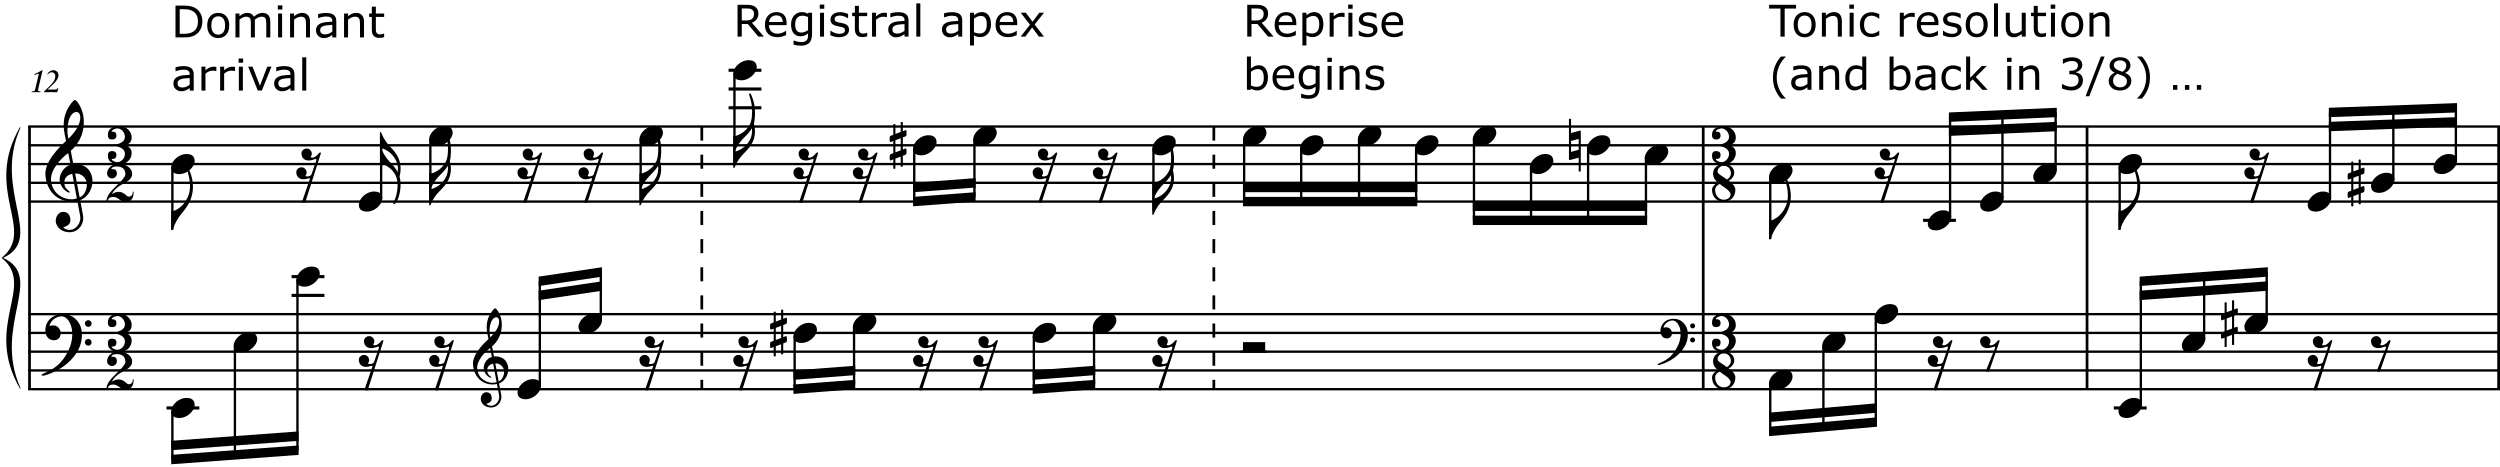 <?xml version="1.0" encoding="UTF-8"?>
<svg id="Ebene_1" xmlns="http://www.w3.org/2000/svg" width="300.041mm" height="56.092mm" version="1.1" viewBox="0 0 850.51 159">
  <rect x="0" y="0" width="850.51" height="159" fill="#808080" stroke="none"/>
  <!-- Generator: Adobe Illustrator 29.5.1, SVG Export Plug-In . SVG Version: 2.1.0 Build 141)  -->
  <defs>
    <style>
      .st0 {
        stroke-dasharray: 4.787 4.787;
      }

      .st0, .st1, .st2, .st3 {
        fill: none;
        stroke: #000;
        stroke-miterlimit: 10;
      }

      .st0, .st3 {
        stroke-width: .931px;
      }

      .st1 {
        stroke-width: 1.064px;
      }

      .st4 {
        fill: #fff;
      }

      .st2 {
        stroke-width: .798px;
      }
    </style>
  </defs>
  <rect class="st4" width="850.5" height="159"/>
  <line class="st3" x1="10.04" y1="43.046" x2="10.04" y2="132.405"/>
  <path d="M27.27,68.066l.97,5.182c.511,2.731-1.302,5.488-4.135,5.744-2.477.204-4.901-1.225-5.131-3.65-.127-1.506.894-3.114,2.272-3.242,1.251-.127,2.527.511,2.681,2.4.179,1.965-1.124,2.348-2.425,2.884.383.409,1.43.919,2.374.843,2.17-.205,3.829-2.553,3.395-4.799l-.97-5.08c-.434.051-.715.127-1.174.179-4.851.408-9.139-2.808-9.675-8.807-.408-4.57,4.493-9.445,7.021-11.769l-.459-2.195c-.741-3.574-.281-6.688,1.327-9.292.511-.791,1.532-2.399,2.17-2.45.485-.051,2.655,2.68,2.961,6.331.332,3.727-.868,7.939-4.391,10.952l.868,4.544c2.655-.23,6.126.868,6.51,5.438.179,2.297-1.251,5.795-4.187,6.791ZM23.211,52.06c-.153.128-.179.153-.511.409-2.093,1.608-5.642,5.386-5.335,8.96.434,4.85,4.774,6.586,7.352,6.356.562-.051.919-.128,1.43-.255l-1.557-8.399c-1.608.255-2.859,1.506-2.706,3.217.128,1.557.689,1.838,1.634,2.68.459.409.153.587-.204.459-1.608-.638-2.859-2.425-3.012-4.11-.179-1.966,1.302-4.697,3.701-5.31l-.791-4.008ZM27.296,39.653c-.026-.281-.23-1.66-1.378-1.558-2.502.23-3.446,5.106-2.757,8.578l.102.511c1.889-1.762,4.263-4.774,4.034-7.531ZM27.092,67.172c1.915-.792,2.578-3.293,2.451-4.723-.128-1.659-1.634-3.6-3.982-3.421l1.532,8.144Z"/>
  <path d="M27.347,110.934c.715,1.762.792,4.825-.459,7.557-1.608,3.497-5.488,7.429-11.845,9.292-.409.128-1.71-.076-.255-.715,1.328-.587,2.987-1.327,4.442-2.502,2.451-1.939,4.263-5.284,4.876-7.479,1.557-5.667-.97-9.471-3.14-9.471-2.145,0-3.957,1.863-4.136,3.268.792-.179.664-.153,1.506-.153,1.328,0,2.323,1.48,2.323,2.553,0,2.323-1.991,2.859-3.472,2.247-1.991-.817-2.476-4.264-.536-6.612.842-1.047,2.399-2.067,4.825-2.067,3.625,0,5.361,2.782,5.871,4.084ZM31.176,110.065c0,.613-.511,1.149-1.149,1.149-.613,0-1.149-.536-1.149-1.149,0-.612.536-1.148,1.149-1.148.638,0,1.149.536,1.149,1.148ZM31.176,116.448c0,.612-.511,1.148-1.149,1.148-.613,0-1.149-.536-1.149-1.148,0-.613.536-1.149,1.149-1.149.638,0,1.149.536,1.149,1.149Z"/>
  <path d="M39.769,59.029c0,.919-.766,1.659-1.66,1.659-.919,0-1.685-.74-1.685-1.659,0-1.838,1.812-3.293,3.778-3.293,2.196,0,4.749,1.098,4.749,3.472s-3.293,3.191-4.799,4.365c-1.506,1.149-1.915,2.17-2.119,2.425,1.276-.74,2.476-1.021,3.829-.357.919.459,1.327,1.251,1.889,1.251,1.557,0,1.404-1.557,1.404-1.66h.332c-.051,1.353-.281,3.396-2.553,3.421-2.196.025-2.655-1.685-4.417-1.659-1.966.051-1.685,1.225-1.812,1.455h-.536c.179-.766,0-.74.587-1.889,1.2-2.399,5.897-5.565,5.897-7.25,0-1.787-1.046-2.808-3.395-2.655-1.149.077-1.685.868-1.149.868.638,0,1.66.051,1.66,1.506Z"/>
  <path d="M39.892,49.097c1.328-.459,2.579-1.098,2.604-2.501.025-1.71-1.404-2.936-2.553-2.91-1.404.051-2.374,1.098-1.762,1.098,1.226,0,1.404.638,1.43,1.327.025.894-.562,1.353-1.506,1.353-.817,0-1.404-.357-1.404-1.557,0-1.787,1.174-3.012,4.238-2.961,1.915.025,3.804,1.608,3.854,3.701.025,1.66-.792,2.247-2.017,2.783,1.123.485,2.042,1.123,2.017,2.783-.051,2.093-1.94,3.701-3.854,3.701-3.063,0-4.238-1.174-4.238-2.961,0-1.2.587-1.557,1.404-1.557.945,0,1.532.459,1.506,1.353-.025.689-.204,1.327-1.43,1.327-.612,0,.357,1.047,1.762,1.098,1.148.026,2.578-1.2,2.553-2.91-.025-1.404-1.276-2.042-2.604-2.501-.434-.153-.306-.077-.562-.102v-.46c.179,0,.127.051.562-.102Z"/>
  <path d="M39.769,122.857c0,.919-.766,1.659-1.66,1.659-.919,0-1.685-.74-1.685-1.659,0-1.839,1.812-3.294,3.778-3.294,2.196,0,4.749,1.098,4.749,3.473,0,2.374-3.293,3.19-4.799,4.365-1.506,1.148-1.915,2.17-2.119,2.425,1.276-.74,2.476-1.021,3.829-.357.919.46,1.327,1.251,1.889,1.251,1.557,0,1.404-1.558,1.404-1.659h.332c-.051,1.353-.281,3.395-2.553,3.421-2.196.025-2.655-1.686-4.417-1.66-1.966.052-1.685,1.226-1.812,1.455h-.536c.179-.766,0-.74.587-1.889,1.2-2.399,5.897-5.565,5.897-7.25,0-1.787-1.046-2.808-3.395-2.655-1.149.077-1.685.868-1.149.868.638,0,1.66.052,1.66,1.507Z"/>
  <path d="M39.892,112.925c1.328-.459,2.579-1.098,2.604-2.502.025-1.71-1.404-2.936-2.553-2.91-1.404.052-2.374,1.098-1.762,1.098,1.226,0,1.404.639,1.43,1.328.025.894-.562,1.353-1.506,1.353-.817,0-1.404-.357-1.404-1.557,0-1.787,1.174-3.013,4.238-2.962,1.915.025,3.804,1.608,3.854,3.702.025,1.659-.792,2.246-2.017,2.782,1.123.485,2.042,1.123,2.017,2.782-.051,2.094-1.94,3.702-3.854,3.702-3.063,0-4.238-1.175-4.238-2.962,0-1.199.587-1.557,1.404-1.557.945,0,1.532.459,1.506,1.353-.025.689-.204,1.328-1.43,1.328-.612,0,.357,1.046,1.762,1.098,1.148.025,2.578-1.2,2.553-2.91-.025-1.404-1.276-2.043-2.604-2.502-.434-.153-.306-.077-.562-.103v-.459c.179,0,.127.051.562-.103Z"/>
  <line class="st0" x1="238.757" y1="43.046" x2="238.757" y2="132.405"/>
  <line class="st0" x1="412.955" y1="43.046" x2="412.955" y2="132.405"/>
  <line class="st3" x1="579.44" y1="43.046" x2="579.44" y2="132.405"/>
  <path d="M586.389,68.653c-2.247-.025-3.957-1.634-3.957-4.135,0-1.149,1.48-2.247,2.017-2.477-.434-.255-1.659-1.225-1.659-2.961,0-2.145,1.915-3.344,3.625-3.344,1.863,0,3.778,1.2,3.574,3.344-.103,1.148-1.303,2.221-1.915,2.451.153.077,2.298,1.404,2.298,2.987,0,2.961-2.221,4.161-3.982,4.135ZM586.389,67.938c1.71,0,2.374-1.072,2.374-1.812,0-.689-1.021-1.685-1.812-2.17-1.276-.817-1.812-1.353-1.89-1.378-.638.307-1.634.868-1.557,2.195.076,1.506,1.047,3.166,2.885,3.166ZM586.415,56.399c-1.226,0-2.094.996-2.094,1.966,0,.664,1.072,1.276,1.583,1.583,1.175.74,1.48,1.072,1.558,1.124.689-.307,1.43-1.2,1.403-2.068-.051-1.532-.944-2.604-2.45-2.604Z"/>
  <path d="M585.624,49.097c1.327-.459,2.578-1.098,2.604-2.501.025-1.71-1.404-2.936-2.553-2.91-1.404.051-2.374,1.098-1.762,1.098,1.226,0,1.404.638,1.43,1.327.025.894-.562,1.353-1.506,1.353-.817,0-1.404-.357-1.404-1.557,0-1.787,1.174-3.012,4.237-2.961,1.915.025,3.804,1.608,3.855,3.701.025,1.66-.792,2.247-2.018,2.783,1.124.485,2.043,1.123,2.018,2.783-.052,2.093-1.94,3.701-3.855,3.701-3.063,0-4.237-1.174-4.237-2.961,0-1.2.587-1.557,1.404-1.557.944,0,1.531.459,1.506,1.353-.025.689-.204,1.327-1.43,1.327-.612,0,.357,1.047,1.762,1.098,1.148.026,2.578-1.2,2.553-2.91-.025-1.404-1.276-2.042-2.604-2.501-.435-.153-.307-.077-.562-.102v-.46c.179,0,.128.051.562-.102Z"/>
  <path d="M586.389,132.481c-2.247-.026-3.957-1.634-3.957-4.136,0-1.149,1.48-2.247,2.017-2.477-.434-.255-1.659-1.226-1.659-2.961,0-2.145,1.915-3.345,3.625-3.345,1.863,0,3.778,1.2,3.574,3.345-.103,1.148-1.303,2.221-1.915,2.45.153.077,2.298,1.404,2.298,2.987,0,2.961-2.221,4.161-3.982,4.136ZM586.389,131.767c1.71,0,2.374-1.072,2.374-1.812,0-.689-1.021-1.686-1.812-2.17-1.276-.817-1.812-1.354-1.89-1.379-.638.307-1.634.868-1.557,2.195.076,1.507,1.047,3.166,2.885,3.166ZM586.415,120.228c-1.226,0-2.094.996-2.094,1.966,0,.664,1.072,1.276,1.583,1.583,1.175.74,1.48,1.072,1.558,1.123.689-.307,1.43-1.2,1.403-2.068-.051-1.531-.944-2.604-2.45-2.604Z"/>
  <path d="M585.624,112.925c1.327-.459,2.578-1.098,2.604-2.502.025-1.71-1.404-2.936-2.553-2.91-1.404.052-2.374,1.098-1.762,1.098,1.226,0,1.404.639,1.43,1.328.025.894-.562,1.353-1.506,1.353-.817,0-1.404-.357-1.404-1.557,0-1.787,1.174-3.013,4.237-2.962,1.915.025,3.804,1.608,3.855,3.702.025,1.659-.792,2.246-2.018,2.782,1.124.485,2.043,1.123,2.018,2.782-.052,2.094-1.94,3.702-3.855,3.702-3.063,0-4.237-1.175-4.237-2.962,0-1.199.587-1.557,1.404-1.557.944,0,1.531.459,1.506,1.353-.025.689-.204,1.328-1.43,1.328-.612,0,.357,1.046,1.762,1.098,1.148.025,2.578-1.2,2.553-2.91-.025-1.404-1.276-2.043-2.604-2.502-.435-.153-.307-.077-.562-.103v-.459c.179,0,.128.051.562-.103Z"/>
  <line class="st3" x1="710.021" y1="43.046" x2="710.021" y2="132.405"/>
  <line class="st3" x1="850.044" y1="43.046" x2="850.044" y2="132.405"/>
  <line class="st2" x1="9.574" y1="43.046" x2="850.51" y2="43.046"/>
  <line class="st2" x1="9.574" y1="49.428" x2="850.51" y2="49.428"/>
  <line class="st2" x1="9.574" y1="55.811" x2="850.51" y2="55.811"/>
  <line class="st2" x1="9.574" y1="62.194" x2="850.51" y2="62.194"/>
  <line class="st2" x1="9.574" y1="68.577" x2="850.51" y2="68.577"/>
  <line class="st2" x1="9.574" y1="106.874" x2="850.51" y2="106.874"/>
  <line class="st2" x1="9.574" y1="113.257" x2="850.51" y2="113.257"/>
  <line class="st2" x1="9.574" y1="119.639" x2="850.51" y2="119.639"/>
  <line class="st2" x1="9.574" y1="126.022" x2="850.51" y2="126.022"/>
  <line class="st2" x1="9.574" y1="132.405" x2="850.51" y2="132.405"/>
  <path d="M6.915,43.046c-12.812,21.813,5.585,35.101-6.383,44.68h.532c14.408-6.596-3.595-22.867,5.84-44.137"/>
  <path d="M6.915,132.405c-12.812-21.813,5.585-35.101-6.383-44.68h.532c14.408,6.596-3.595,22.867,5.84,44.137"/>
  <g>
    <path d="M14.143,25.387l-1.065,4.541c-.211.913-.176,1.077.141,1.112l.503.059c.07.012.094.023.094.093,0,.07-.023.152-.047.188-.445-.012-.983-.035-1.428-.035s-1.112.023-1.557.035c0-.035-.012-.082-.012-.117,0-.094.012-.152.105-.164l.608-.059c.292-.035.386-.223.597-1.112l1.065-4.541c.07-.316-.035-.386-.211-.304l-1.088.468c-.023-.023-.059-.117-.082-.187-.012-.07-.012-.105.047-.141l1.405-.726c.644-.328,1.018-.608,1.193-.608.047,0,.07.012.094.035-.094.328-.292,1.159-.363,1.463Z"/>
    <path d="M19.491,31.285c-.023.035-.059.059-.094.082-.222-.023-1.498-.023-2.071-.023-.714,0-2.037,0-2.317.035-.012-.059-.023-.211,0-.281,1.697-1.686,3.804-3.254,3.804-5.138,0-.901-.539-1.381-1.182-1.381-.562,0-1.006.339-1.37.761-.035-.023-.093-.059-.117-.082-.07-.07-.047-.117.059-.269.328-.457.948-1.1,1.966-1.1,1.019,0,1.721.749,1.721,1.779,0,1.697-2.481,3.605-3.698,4.763v.035h2.352c.597,0,.843-.117,1.019-.421.035-.058.059-.07.117-.07.047,0,.117.023.152.047-.094.281-.257.901-.339,1.264Z"/>
  </g>
  <path d="M58.754,71.769c.459,0,1.2-.281,2.323-1.098,1.021-.74,2.042-1.94,2.783-3.574,1.046-2.298,1.098-5.055-.128-9.012-.281-.894.281-1.148.664-.229,1.046,2.451,1.506,4.952,1.098,7.556-.434,2.757-1.608,4.723-3.676,7.199-1.072,1.276-2.17,2.987-2.936,5.157-.153.434-.127.459-.638.459v-6.458h.511Z"/>
  <line class="st2" x1="58.642" y1="56.875" x2="58.642" y2="78.151"/>
  <path d="M66.233,54.765c0,1.072-.766,2.272-1.761,3.115-.97.817-2.247,1.353-3.319,1.353-.842,0-1.583-.153-2.093-.511-.485-.357-.817-.944-.817-1.838,0-1.072.74-2.298,1.736-3.14.97-.817,2.247-1.353,3.319-1.353.868,0,1.608.128,2.093.511.485.357.842.97.842,1.863Z"/>
  <path d="M107.561,54.739c.255-.715-.077-.715-.357-.613-.357.153-1.481.485-2.145.485-1.812,0-2.502-1.226-2.502-2.451,0-.817.741-1.634,1.864-1.634.97,0,2.042,1.2,1.532,2.374-.128.281-.613.74.408.74.434,0,1.404-.536,1.991-1.378.23-.306,1.047-.842.715.204l-5.208,16.338c-.128.383-1.226.179-1.098-.179l2.629-7.658c.102-.281,0-.409-.255-.332-.485.128-1.302.357-1.838.357-1.812,0-2.502-1.225-2.502-2.451,0-.817.74-1.634,1.864-1.634.97,0,2.042,1.2,1.531,2.374-.127.281-.612.74.409.74.536,0,1.225-.281,1.353-.638l1.608-4.646Z"/>
  <path d="M134.676,68.984c-.536.689-1.149.511-.766-.204,1.43-2.629,1.838-6.893.689-9.088-.664-1.302-1.481-2.17-2.629-2.961-.945-.664-1.736-.919-2.195-.919h-.511v-10.9c.511,0,.434.281.587.613.741,1.812,1.787,3.242,2.808,4.289,1.966,2.068,3.089,3.702,3.498,5.974.281,1.583.077,3.191-.23,4.314.103.332.179.638.23.996.408,2.247-.153,6.152-1.48,7.888ZM134.6,54.382c-.715-1.353-1.685-2.349-2.629-2.961-1.072-.689-1.736-.919-2.195-.919,0,0,0,.153.076.332.715,1.787,1.838,3.293,2.808,4.289,1.174,1.2,2.042,2.272,2.629,3.396.205-1.634.026-2.783-.689-4.136Z"/>
  <line class="st2" x1="129.663" y1="67.513" x2="129.663" y2="46.237"/>
  <path d="M130.062,67.53c0,1.072-.766,2.272-1.761,3.115-.97.817-2.247,1.353-3.319,1.353-.842,0-1.583-.153-2.093-.511-.485-.357-.817-.944-.817-1.838,0-1.072.74-2.298,1.736-3.14.97-.817,2.247-1.353,3.319-1.353.868,0,1.608.128,2.093.511.485.357.842.97.842,1.863Z"/>
  <path d="M146.518,59.003c.459,0,1.2-.23,2.323-.919,1.021-.613,2.042-1.608,2.783-2.961.715-1.302.97-3.906.664-6.458-.127-1.2-.51-2.399-.817-3.446-.204-.689.204-.97.587-.306.025.025.842,1.838,1.098,3.395.127.792.459,2.604.102,5.412-.051.408-.128.766-.23,1.123.332,1.124.511,2.655.23,4.187-.434,2.298-1.608,3.906-3.676,5.974-1.072,1.047-2.17,2.476-2.936,4.289-.153.357-.127.613-.638.613v-10.9h.511ZM149.581,59.692c-1.072,1.072-2.17,2.501-2.936,4.289-.077.179-.102.255-.179.332h.051c.459,0,1.2-.255,2.323-.919,1.021-.612,2.042-1.608,2.783-2.961.638-1.174.894-2.502.74-4.059-.638,1.098-1.583,2.145-2.783,3.319Z"/>
  <line class="st2" x1="146.406" y1="47.301" x2="146.406" y2="68.577"/>
  <path d="M153.997,45.19c0,1.072-.766,2.272-1.761,3.115-.97.817-2.247,1.353-3.319,1.353-.842,0-1.583-.153-2.093-.511-.485-.357-.817-.944-.817-1.838,0-1.072.74-2.298,1.736-3.14.97-.817,2.247-1.353,3.319-1.353.868,0,1.608.128,2.093.511.485.357.842.97.842,1.863Z"/>
  <path d="M182.824,54.739c.255-.715-.077-.715-.357-.613-.357.153-1.481.485-2.145.485-1.812,0-2.502-1.226-2.502-2.451,0-.817.741-1.634,1.864-1.634.97,0,2.042,1.2,1.532,2.374-.128.281-.613.74.408.74.434,0,1.404-.536,1.991-1.378.23-.306,1.047-.842.715.204l-5.208,16.338c-.128.383-1.226.179-1.098-.179l2.629-7.658c.102-.281,0-.409-.255-.332-.485.128-1.302.357-1.838.357-1.812,0-2.502-1.225-2.502-2.451,0-.817.74-1.634,1.864-1.634.97,0,2.042,1.2,1.531,2.374-.127.281-.612.74.409.74.536,0,1.225-.281,1.353-.638l1.608-4.646Z"/>
  <path d="M203.568,54.739c.255-.715-.077-.715-.357-.613-.357.153-1.481.485-2.145.485-1.812,0-2.502-1.226-2.502-2.451,0-.817.741-1.634,1.864-1.634.97,0,2.042,1.2,1.532,2.374-.128.281-.613.74.408.74.434,0,1.404-.536,1.991-1.378.23-.306,1.047-.842.715.204l-5.208,16.338c-.128.383-1.226.179-1.098-.179l2.629-7.658c.102-.281,0-.409-.255-.332-.485.128-1.302.357-1.838.357-1.812,0-2.502-1.225-2.502-2.451,0-.817.74-1.634,1.864-1.634.97,0,2.042,1.2,1.531,2.374-.127.281-.612.74.409.74.536,0,1.225-.281,1.353-.638l1.608-4.646Z"/>
  <path d="M218.058,59.003c.459,0,1.2-.23,2.323-.919,1.021-.613,2.042-1.608,2.783-2.961.715-1.302.97-3.906.664-6.458-.127-1.2-.51-2.399-.817-3.446-.204-.689.204-.97.587-.306.025.025.842,1.838,1.098,3.395.127.792.459,2.604.102,5.412-.051.408-.128.766-.23,1.123.332,1.124.511,2.655.23,4.187-.434,2.298-1.608,3.906-3.676,5.974-1.072,1.047-2.17,2.476-2.936,4.289-.153.357-.127.613-.638.613v-10.9h.511ZM221.121,59.692c-1.072,1.072-2.17,2.501-2.936,4.289-.077.179-.102.255-.179.332h.051c.459,0,1.2-.255,2.323-.919,1.021-.612,2.042-1.608,2.783-2.961.638-1.174.894-2.502.74-4.059-.638,1.098-1.583,2.145-2.783,3.319Z"/>
  <line class="st2" x1="217.946" y1="47.301" x2="217.946" y2="68.577"/>
  <path d="M225.538,45.19c0,1.072-.766,2.272-1.761,3.115-.97.817-2.247,1.353-3.319,1.353-.842,0-1.583-.153-2.093-.511-.485-.357-.817-.944-.817-1.838,0-1.072.74-2.298,1.736-3.14.97-.817,2.247-1.353,3.319-1.353.868,0,1.608.128,2.093.511.485.357.842.97.842,1.863Z"/>
  <line class="st1" x1="56.647" y1="138.788" x2="67.817" y2="138.788"/>
  <path d="M66.233,137.741c0,1.072-.766,2.272-1.761,3.114-.97.817-2.247,1.354-3.319,1.354-.842,0-1.583-.153-2.093-.511-.485-.357-.817-.944-.817-1.838,0-1.072.74-2.298,1.736-3.14.97-.817,2.247-1.354,3.319-1.354.868,0,1.608.128,2.093.511.485.357.842.97.842,1.863Z"/>
  <line class="st2" x1="58.642" y1="139.852" x2="58.642" y2="156.34"/>
  <path d="M87.509,115.401c0,1.072-.766,2.272-1.761,3.114-.97.817-2.247,1.354-3.319,1.354-.842,0-1.583-.153-2.093-.511-.485-.357-.817-.944-.817-1.838,0-1.072.74-2.298,1.736-3.14.97-.817,2.247-1.354,3.319-1.354.868,0,1.608.128,2.093.511.485.357.842.97.842,1.863Z"/>
  <line class="st2" x1="79.918" y1="117.512" x2="79.918" y2="154.745"/>
  <line class="st1" x1="99.2" y1="100.491" x2="110.369" y2="100.491"/>
  <line class="st1" x1="99.2" y1="94.108" x2="110.369" y2="94.108"/>
  <path d="M108.786,93.062c0,1.072-.766,2.272-1.761,3.114-.97.817-2.247,1.354-3.319,1.354-.842,0-1.583-.153-2.093-.511-.485-.357-.817-.944-.817-1.838,0-1.072.74-2.298,1.736-3.14.97-.817,2.247-1.354,3.319-1.354.868,0,1.608.128,2.093.511.485.357.842.97.842,1.863Z"/>
  <line class="st2" x1="101.194" y1="95.172" x2="101.194" y2="153.149"/>
  <polyline points="101.593 151.553 58.243 154.745 58.243 157.945 101.593 154.753"/>
  <polyline points="101.593 146.766 58.243 149.958 58.243 153.157 101.593 149.966"/>
  <path d="M128.836,118.567c.255-.715-.077-.715-.357-.612-.357.153-1.481.484-2.145.484-1.812,0-2.502-1.225-2.502-2.45,0-.817.741-1.634,1.864-1.634.97,0,2.042,1.199,1.532,2.374-.128.281-.613.74.408.74.434,0,1.404-.536,1.991-1.379.23-.306,1.047-.842.715.205l-5.208,16.338c-.128.383-1.226.179-1.098-.179l2.629-7.659c.102-.28,0-.408-.255-.331-.485.127-1.302.357-1.838.357-1.812,0-2.502-1.226-2.502-2.451,0-.816.74-1.634,1.864-1.634.97,0,2.042,1.2,1.531,2.374-.127.281-.612.74.409.74.536,0,1.225-.28,1.353-.638l1.608-4.646Z"/>
  <path d="M152.772,118.567c.255-.715-.077-.715-.357-.612-.357.153-1.481.484-2.145.484-1.812,0-2.502-1.225-2.502-2.45,0-.817.741-1.634,1.864-1.634.97,0,2.042,1.199,1.532,2.374-.128.281-.613.74.408.74.434,0,1.404-.536,1.991-1.379.23-.306,1.047-.842.715.205l-5.208,16.338c-.128.383-1.226.179-1.098-.179l2.629-7.659c.102-.28,0-.408-.255-.331-.485.127-1.302.357-1.838.357-1.812,0-2.502-1.226-2.502-2.451,0-.816.74-1.634,1.864-1.634.97,0,2.042,1.2,1.531,2.374-.127.281-.612.74.409.74.536,0,1.225-.28,1.353-.638l1.608-4.646Z"/>
  <path d="M184.049,131.358c0,1.072-.766,2.272-1.761,3.114-.97.817-2.247,1.354-3.319,1.354-.842,0-1.583-.153-2.093-.511-.485-.357-.817-.944-.817-1.838,0-1.072.74-2.298,1.736-3.14.97-.817,2.247-1.354,3.319-1.354.868,0,1.608.128,2.093.511.485.357.842.97.842,1.863Z"/>
  <line class="st2" x1="183.651" y1="131.341" x2="183.651" y2="95.704"/>
  <path d="M204.793,109.019c0,1.072-.766,2.272-1.761,3.114-.97.817-2.247,1.354-3.319,1.354-.842,0-1.583-.153-2.093-.511-.485-.357-.817-.944-.817-1.838,0-1.072.74-2.298,1.736-3.14.97-.817,2.247-1.354,3.319-1.354.868,0,1.608.128,2.093.511.485.357.842.97.842,1.863Z"/>
  <line class="st2" x1="204.395" y1="109.001" x2="204.395" y2="92.512"/>
  <polyline points="204.794 90.917 183.252 94.108 183.252 97.32 204.794 94.129"/>
  <polyline points="204.794 95.704 183.252 98.895 183.252 102.107 204.794 98.916"/>
  <path d="M224.313,118.567c.255-.715-.077-.715-.357-.612-.357.153-1.481.484-2.145.484-1.812,0-2.502-1.225-2.502-2.45,0-.817.741-1.634,1.864-1.634.97,0,2.042,1.199,1.532,2.374-.128.281-.613.74.408.74.434,0,1.404-.536,1.991-1.379.23-.306,1.047-.842.715.205l-5.208,16.338c-.128.383-1.226.179-1.098-.179l2.629-7.659c.102-.28,0-.408-.255-.331-.485.127-1.302.357-1.838.357-1.812,0-2.502-1.226-2.502-2.451,0-.816.74-1.634,1.864-1.634.97,0,2.042,1.2,1.531,2.374-.127.281-.612.74.409.74.536,0,1.225-.28,1.353-.638l1.608-4.646Z"/>
  <path d="M169.786,130.427l.728,3.888c.383,2.049-.977,4.117-3.103,4.309-1.857.153-3.677-.919-3.849-2.738-.096-1.13.67-2.337,1.705-2.433.938-.096,1.896.384,2.011,1.801.134,1.475-.843,1.762-1.819,2.164.287.306,1.072.689,1.781.632,1.628-.153,2.873-1.915,2.547-3.601l-.728-3.811c-.326.038-.536.096-.881.134-3.638.307-6.855-2.106-7.258-6.606-.306-3.428,3.371-7.086,5.266-8.828l-.345-1.646c-.555-2.682-.21-5.018.996-6.971.383-.594,1.149-1.801,1.627-1.839.364-.038,1.992,2.011,2.222,4.749.249,2.796-.651,5.956-3.294,8.216l.651,3.408c1.991-.172,4.596.651,4.883,4.079.134,1.724-.938,4.347-3.14,5.094ZM166.741,118.42c-.115.096-.134.115-.383.307-1.57,1.206-4.232,4.04-4.002,6.722.325,3.638,3.581,4.94,5.515,4.768.421-.038.689-.096,1.072-.191l-1.168-6.3c-1.207.191-2.145,1.13-2.03,2.413.096,1.168.517,1.379,1.226,2.011.345.306.115.44-.153.345-1.207-.479-2.145-1.819-2.26-3.083-.134-1.475.977-3.524,2.777-3.983l-.594-3.007ZM169.805,109.113c-.019-.211-.172-1.245-1.034-1.168-1.877.172-2.585,3.83-2.068,6.434l.077.384c1.417-1.321,3.198-3.581,3.026-5.649ZM169.651,129.757c1.436-.594,1.934-2.471,1.838-3.543-.096-1.245-1.226-2.7-2.987-2.566l1.149,6.109Z"/>
  <g>
    <path d="M68.846,7.324c0,.984-.214,1.876-.644,2.676-.429.8-1,1.42-1.712,1.862-.495.305-1.046.526-1.654.662s-1.41.204-2.403.204h-2.734V1.899h2.705c1.057,0,1.897.076,2.52.229.623.153,1.15.362,1.582.629.737.461,1.311,1.074,1.723,1.84.412.766.618,1.675.618,2.727ZM67.34,7.303c0-.849-.148-1.563-.443-2.146-.296-.582-.737-1.04-1.324-1.375-.426-.242-.88-.411-1.36-.505-.48-.094-1.054-.142-1.723-.142h-1.353v8.355h1.353c.693,0,1.298-.051,1.814-.153.516-.102.99-.291,1.421-.567.538-.344.942-.797,1.211-1.36s.403-1.266.403-2.109Z"/>
    <path d="M77.987,8.67c0,1.323-.339,2.368-1.018,3.134-.679.766-1.588,1.149-2.727,1.149-1.149,0-2.062-.383-2.738-1.149-.676-.766-1.014-1.811-1.014-3.134,0-1.324.338-2.37,1.014-3.138.676-.768,1.589-1.152,2.738-1.152,1.139,0,2.048.384,2.727,1.152.679.769,1.018,1.814,1.018,3.138ZM76.576,8.67c0-1.052-.206-1.834-.618-2.345-.412-.512-.984-.768-1.716-.768-.742,0-1.318.256-1.728.768-.41.511-.614,1.293-.614,2.345,0,1.018.206,1.79.618,2.316.412.526.986.789,1.724.789.727,0,1.298-.261,1.712-.782s.622-1.295.622-2.323Z"/>
    <path d="M91.957,12.728h-1.367v-4.625c0-.349-.016-.686-.047-1.011-.031-.325-.098-.584-.2-.778-.112-.208-.271-.366-.48-.473-.208-.106-.509-.16-.902-.16-.383,0-.766.096-1.149.288s-.766.435-1.149.731c.015.111.026.241.036.389.01.148.015.294.015.44v5.2h-1.367v-4.625c0-.359-.016-.699-.047-1.022-.031-.322-.098-.58-.2-.774-.112-.208-.271-.365-.48-.469-.208-.104-.509-.157-.902-.157-.373,0-.748.092-1.124.276-.375.185-.75.419-1.124.706v6.065h-1.367V4.604h1.367v.902c.427-.354.852-.63,1.276-.829s.876-.298,1.356-.298c.552,0,1.021.116,1.407.349.386.233.673.555.862.967.553-.465,1.057-.801,1.513-1.007s.943-.309,1.462-.309c.892,0,1.55.27,1.974.811s.636,1.296.636,2.265v5.272Z"/>
    <path d="M96.058,3.245h-1.542v-1.418h1.542v1.418ZM95.971,12.728h-1.367V4.604h1.367v8.123Z"/>
    <path d="M105.468,12.728h-1.367v-4.625c0-.374-.022-.724-.065-1.051-.044-.327-.124-.583-.24-.767-.121-.204-.296-.355-.523-.455-.228-.1-.524-.149-.887-.149-.374,0-.764.092-1.171.276-.407.185-.797.419-1.171.706v6.065h-1.367V4.604h1.367v.902c.427-.354.868-.63,1.324-.829.456-.199.923-.298,1.403-.298.877,0,1.546.264,2.007.792.46.528.691,1.29.691,2.283v5.272Z"/>
    <path d="M114.413,12.728h-1.36v-.865c-.122.083-.285.197-.491.345s-.406.266-.6.353c-.228.112-.49.205-.786.28s-.643.113-1.04.113c-.732,0-1.353-.243-1.861-.728-.509-.484-.764-1.103-.764-1.854,0-.616.132-1.114.396-1.495.264-.38.641-.68,1.13-.898.495-.218,1.088-.366,1.782-.444.693-.077,1.438-.136,2.233-.174v-.211c0-.31-.055-.567-.164-.771-.109-.204-.265-.363-.469-.48-.194-.111-.427-.187-.698-.225-.271-.039-.555-.059-.851-.059-.359,0-.759.047-1.2.142-.441.094-.897.231-1.367.411h-.073v-1.389c.267-.073.652-.153,1.156-.24.504-.087,1.001-.131,1.491-.131.572,0,1.07.047,1.495.142.424.094.792.255,1.102.483.306.223.538.512.698.865.16.354.24.793.24,1.316v5.512ZM113.053,10.728v-2.261c-.417.024-.908.061-1.473.109-.565.048-1.012.119-1.342.211-.393.111-.71.285-.953.52-.243.235-.364.559-.364.971,0,.465.141.816.422,1.051.281.235.71.353,1.287.353.48,0,.919-.093,1.316-.28s.766-.411,1.105-.673Z"/>
    <path d="M123.837,12.728h-1.367v-4.625c0-.374-.022-.724-.065-1.051-.044-.327-.124-.583-.24-.767-.121-.204-.296-.355-.523-.455-.228-.1-.524-.149-.887-.149-.374,0-.764.092-1.171.276-.407.185-.797.419-1.171.706v6.065h-1.367V4.604h1.367v.902c.427-.354.868-.63,1.324-.829.456-.199.923-.298,1.403-.298.877,0,1.546.264,2.007.792.46.528.691,1.29.691,2.283v5.272Z"/>
    <path d="M130.688,12.655c-.257.068-.537.124-.84.167-.303.043-.573.065-.811.065-.829,0-1.459-.223-1.891-.669-.432-.446-.647-1.161-.647-2.145v-4.32h-.924v-1.149h.924v-2.334h1.367v2.334h2.821v1.149h-2.821v3.702c0,.427.01.76.029,1,.02.24.087.464.204.672.107.194.253.336.44.426s.472.134.854.134c.223,0,.456-.033.698-.098.242-.065.417-.12.523-.164h.073v1.229Z"/>
  </g>
  <g>
    <path d="M65.901,30.812h-1.36v-.865c-.122.083-.285.197-.491.345s-.406.266-.6.353c-.228.112-.49.205-.786.28s-.643.113-1.04.113c-.732,0-1.353-.243-1.861-.728-.509-.484-.764-1.103-.764-1.854,0-.616.132-1.114.396-1.495.264-.38.641-.68,1.13-.898.495-.218,1.088-.366,1.782-.444.693-.077,1.438-.136,2.233-.174v-.211c0-.31-.055-.567-.164-.771-.109-.204-.265-.363-.469-.48-.194-.111-.427-.187-.698-.225-.271-.039-.555-.059-.851-.059-.359,0-.759.047-1.2.142-.441.094-.897.231-1.367.411h-.073v-1.389c.267-.073.652-.153,1.156-.24.504-.087,1.001-.131,1.491-.131.572,0,1.07.047,1.495.142.424.094.792.255,1.102.483.306.223.538.512.698.865.16.354.24.793.24,1.316v5.512ZM64.541,28.812v-2.261c-.417.024-.908.061-1.473.109-.565.048-1.012.119-1.342.211-.393.111-.71.285-.953.52-.243.235-.364.559-.364.971,0,.465.141.816.422,1.051.281.235.71.353,1.287.353.48,0,.919-.093,1.316-.28s.766-.411,1.105-.673Z"/>
    <path d="M73.602,24.179h-.073c-.204-.048-.401-.083-.593-.105-.191-.021-.418-.033-.68-.033-.422,0-.829.094-1.222.28-.393.187-.771.428-1.135.724v5.767h-1.367v-8.123h1.367v1.2c.543-.437,1.022-.746,1.437-.927.415-.182.837-.273,1.269-.273.238,0,.41.006.517.018.106.012.267.036.48.069v1.403Z"/>
    <path d="M79.958,24.179h-.073c-.204-.048-.401-.083-.593-.105-.191-.021-.418-.033-.68-.033-.422,0-.829.094-1.222.28-.393.187-.771.428-1.135.724v5.767h-1.367v-8.123h1.367v1.2c.543-.437,1.022-.746,1.437-.927.415-.182.837-.273,1.269-.273.238,0,.41.006.517.018.106.012.267.036.48.069v1.403Z"/>
    <path d="M82.714,21.329h-1.542v-1.418h1.542v1.418ZM82.626,30.812h-1.367v-8.123h1.367v8.123Z"/>
    <path d="M92.356,22.688l-3.287,8.123h-1.374l-3.266-8.123h1.484l2.516,6.465,2.494-6.465h1.433Z"/>
    <path d="M100.175,30.812h-1.36v-.865c-.122.083-.285.197-.491.345s-.406.266-.6.353c-.228.112-.49.205-.786.28s-.643.113-1.04.113c-.732,0-1.353-.243-1.861-.728-.509-.484-.764-1.103-.764-1.854,0-.616.132-1.114.396-1.495.264-.38.641-.68,1.13-.898.495-.218,1.088-.366,1.782-.444.693-.077,1.438-.136,2.233-.174v-.211c0-.31-.055-.567-.164-.771-.109-.204-.265-.363-.469-.48-.194-.111-.427-.187-.698-.225-.271-.039-.555-.059-.851-.059-.359,0-.759.047-1.2.142-.441.094-.897.231-1.367.411h-.073v-1.389c.267-.073.652-.153,1.156-.24.504-.087,1.001-.131,1.491-.131.572,0,1.07.047,1.495.142.424.094.792.255,1.102.483.306.223.538.512.698.865.16.354.24.793.24,1.316v5.512ZM98.815,28.812v-2.261c-.417.024-.908.061-1.473.109-.565.048-1.012.119-1.342.211-.393.111-.71.285-.953.52-.243.235-.364.559-.364.971,0,.465.141.816.422,1.051.281.235.71.353,1.287.353.48,0,.919-.093,1.316-.28s.766-.411,1.105-.673Z"/>
    <path d="M104.189,30.812h-1.367v-11.315h1.367v11.315Z"/>
  </g>
  <path d="M249.972,46.237c.459,0,1.2-.23,2.323-.919,1.021-.613,2.042-1.608,2.783-2.961.715-1.302.97-3.906.664-6.458-.127-1.2-.51-2.399-.817-3.446-.204-.689.204-.97.587-.306.025.025.842,1.838,1.098,3.395.127.792.459,2.604.102,5.412-.051.408-.128.766-.23,1.123.332,1.124.511,2.655.23,4.187-.434,2.298-1.608,3.906-3.676,5.974-1.072,1.047-2.17,2.476-2.936,4.289-.153.357-.127.613-.638.613v-10.9h.511ZM253.035,46.927c-1.072,1.072-2.17,2.501-2.936,4.289-.077.179-.102.255-.179.332h.051c.459,0,1.2-.255,2.323-.919,1.021-.612,2.042-1.608,2.783-2.961.638-1.174.894-2.502.74-4.059-.638,1.098-1.583,2.145-2.783,3.319Z"/>
  <line class="st2" x1="249.861" y1="24.961" x2="249.861" y2="55.811"/>
  <line class="st1" x1="247.866" y1="36.663" x2="259.036" y2="36.663"/>
  <line class="st1" x1="247.866" y1="30.28" x2="259.036" y2="30.28"/>
  <line class="st1" x1="247.866" y1="23.897" x2="259.036" y2="23.897"/>
  <path d="M257.452,22.851c0,1.072-.766,2.272-1.761,3.115-.97.817-2.247,1.353-3.319,1.353-.842,0-1.583-.153-2.093-.511-.485-.357-.817-.944-.817-1.838,0-1.072.74-2.298,1.736-3.14.97-.817,2.247-1.353,3.319-1.353.868,0,1.608.128,2.093.511.485.357.842.97.842,1.863Z"/>
  <path d="M276.705,54.739c.255-.715-.077-.715-.357-.613-.357.153-1.481.485-2.145.485-1.812,0-2.502-1.226-2.502-2.451,0-.817.741-1.634,1.864-1.634.97,0,2.042,1.2,1.532,2.374-.128.281-.613.74.408.74.434,0,1.404-.536,1.991-1.378.23-.306,1.047-.842.715.204l-5.208,16.338c-.128.383-1.226.179-1.098-.179l2.629-7.658c.102-.281,0-.409-.255-.332-.485.128-1.302.357-1.838.357-1.812,0-2.502-1.225-2.502-2.451,0-.817.74-1.634,1.864-1.634.97,0,2.042,1.2,1.531,2.374-.127.281-.612.74.409.74.536,0,1.225-.281,1.353-.638l1.608-4.646Z"/>
  <path d="M296.917,54.739c.255-.715-.077-.715-.357-.613-.357.153-1.481.485-2.145.485-1.812,0-2.502-1.226-2.502-2.451,0-.817.741-1.634,1.864-1.634.97,0,2.042,1.2,1.532,2.374-.128.281-.613.74.408.74.434,0,1.404-.536,1.991-1.378.23-.306,1.047-.842.715.204l-5.208,16.338c-.128.383-1.226.179-1.098-.179l2.629-7.658c.102-.281,0-.409-.255-.332-.485.128-1.302.357-1.838.357-1.812,0-2.502-1.225-2.502-2.451,0-.817.74-1.634,1.864-1.634.97,0,2.042,1.2,1.531,2.374-.127.281-.612.74.409.74.536,0,1.225-.281,1.353-.638l1.608-4.646Z"/>
  <path d="M318.621,48.382c0,1.072-.766,2.272-1.761,3.115-.97.817-2.247,1.353-3.319,1.353-.842,0-1.583-.153-2.093-.511-.485-.357-.817-.944-.817-1.838,0-1.072.74-2.298,1.736-3.14.97-.817,2.247-1.353,3.319-1.353.868,0,1.608.128,2.093.511.485.357.842.97.842,1.863Z"/>
  <path d="M308.14,50.501c.179-.077.281.562.281.944s0,1.072-.281,1.174l-.996.383v3.574c0,.153-.204.153-.357.153-.153,0-.357,0-.357-.153v-3.293l-1.812.689v3.293c0,.153-.205.179-.357.179-.153,0-.357-.025-.357-.179v-3.038l-.996.383c-.179.077-.255-.638-.255-1.021,0-.459.051-1.021.255-1.098l.996-.383v-4.136l-.996.383c-.153.077-.255-.638-.255-1.021,0-.434.051-1.021.255-1.098l.996-.383v-3.421c0-.153.179-.281.332-.281.179,0,.383.102.383.281v3.14l1.812-.689v-3.14c0-.153.179-.281.332-.281.179,0,.383.102.383.281v2.885l.996-.383c.281-.102.281.562.281.944,0,.383,0,1.098-.281,1.174l-.996.383v4.11l.996-.357ZM304.617,51.828l1.812-.689v-4.11l-1.812.689v4.11Z"/>
  <line class="st2" x1="311.029" y1="50.492" x2="311.029" y2="68.577"/>
  <path d="M339.099,45.19c0,1.072-.766,2.272-1.761,3.115-.97.817-2.247,1.353-3.319,1.353-.842,0-1.583-.153-2.093-.511-.485-.357-.817-.944-.817-1.838,0-1.072.74-2.298,1.736-3.14.97-.817,2.247-1.353,3.319-1.353.868,0,1.608.128,2.093.511.485.357.842.97.842,1.863Z"/>
  <line class="st2" x1="331.507" y1="47.301" x2="331.507" y2="66.981"/>
  <polyline points="331.906 65.385 310.63 66.981 310.63 70.177 331.906 68.581"/>
  <polyline points="331.906 60.598 310.63 62.194 310.63 65.39 331.906 63.794"/>
  <path d="M358.086,54.739c.255-.715-.077-.715-.357-.613-.357.153-1.481.485-2.145.485-1.812,0-2.502-1.226-2.502-2.451,0-.817.741-1.634,1.864-1.634.97,0,2.042,1.2,1.532,2.374-.128.281-.613.74.408.74.434,0,1.404-.536,1.991-1.378.23-.306,1.047-.842.715.204l-5.208,16.338c-.128.383-1.226.179-1.098-.179l2.629-7.658c.102-.281,0-.409-.255-.332-.485.128-1.302.357-1.838.357-1.812,0-2.502-1.225-2.502-2.451,0-.817.74-1.634,1.864-1.634.97,0,2.042,1.2,1.531,2.374-.127.281-.612.74.409.74.536,0,1.225-.281,1.353-.638l1.608-4.646Z"/>
  <path d="M378.564,54.739c.255-.715-.077-.715-.357-.613-.357.153-1.481.485-2.145.485-1.812,0-2.502-1.226-2.502-2.451,0-.817.741-1.634,1.864-1.634.97,0,2.042,1.2,1.532,2.374-.128.281-.613.74.408.74.434,0,1.404-.536,1.991-1.378.23-.306,1.047-.842.715.204l-5.208,16.338c-.128.383-1.226.179-1.098-.179l2.629-7.658c.102-.281,0-.409-.255-.332-.485.128-1.302.357-1.838.357-1.812,0-2.502-1.225-2.502-2.451,0-.817.74-1.634,1.864-1.634.97,0,2.042,1.2,1.531,2.374-.127.281-.612.74.409.74.536,0,1.225-.281,1.353-.638l1.608-4.646Z"/>
  <path d="M392.521,62.194c.459,0,1.2-.23,2.323-.919,1.021-.613,2.042-1.608,2.783-2.961.715-1.302.97-3.906.664-6.458-.127-1.2-.51-2.399-.817-3.446-.204-.689.204-.97.587-.306.025.025.842,1.838,1.098,3.395.127.792.459,2.604.102,5.412-.051.408-.128.766-.23,1.123.332,1.124.511,2.655.23,4.187-.434,2.298-1.608,3.906-3.676,5.974-1.072,1.047-2.17,2.476-2.936,4.289-.153.357-.127.613-.638.613v-10.9h.511ZM395.584,62.884c-1.072,1.072-2.17,2.501-2.936,4.289-.077.179-.102.255-.179.332h.051c.459,0,1.2-.255,2.323-.919,1.021-.612,2.042-1.608,2.783-2.961.638-1.174.894-2.502.74-4.059-.638,1.098-1.583,2.145-2.783,3.319Z"/>
  <line class="st2" x1="392.41" y1="50.492" x2="392.41" y2="71.768"/>
  <path d="M400.001,48.382c0,1.072-.766,2.272-1.761,3.115-.97.817-2.247,1.353-3.319,1.353-.842,0-1.583-.153-2.093-.511-.485-.357-.817-.944-.817-1.838,0-1.072.74-2.298,1.736-3.14.97-.817,2.247-1.353,3.319-1.353.868,0,1.608.128,2.093.511.485.357.842.97.842,1.863Z"/>
  <path d="M256.227,118.567c.255-.715-.077-.715-.357-.612-.357.153-1.481.484-2.145.484-1.812,0-2.502-1.225-2.502-2.45,0-.817.741-1.634,1.864-1.634.97,0,2.042,1.199,1.532,2.374-.128.281-.613.74.408.74.434,0,1.404-.536,1.991-1.379.23-.306,1.047-.842.715.205l-5.208,16.338c-.128.383-1.226.179-1.098-.179l2.629-7.659c.102-.28,0-.408-.255-.331-.485.127-1.302.357-1.838.357-1.812,0-2.502-1.226-2.502-2.451,0-.816.74-1.634,1.864-1.634.97,0,2.042,1.2,1.531,2.374-.127.281-.612.74.409.74.536,0,1.225-.28,1.353-.638l1.608-4.646Z"/>
  <path d="M277.93,112.21c0,1.072-.766,2.272-1.761,3.114-.97.817-2.247,1.354-3.319,1.354-.842,0-1.583-.153-2.093-.511-.485-.357-.817-.944-.817-1.838,0-1.072.74-2.298,1.736-3.14.97-.817,2.247-1.354,3.319-1.354.868,0,1.608.128,2.093.511.485.357.842.97.842,1.863Z"/>
  <path d="M267.45,114.329c.179-.077.281.562.281.944s0,1.072-.281,1.175l-.995.383v3.573c0,.153-.205.153-.357.153-.153,0-.357,0-.357-.153v-3.293l-1.812.689v3.293c0,.153-.205.179-.357.179-.153,0-.357-.025-.357-.179v-3.038l-.996.384c-.179.076-.255-.639-.255-1.021,0-.46.051-1.021.255-1.098l.996-.383v-4.136l-.996.383c-.153.077-.255-.638-.255-1.021,0-.434.051-1.021.255-1.098l.996-.383v-3.421c0-.152.179-.28.332-.28.179,0,.383.102.383.28v3.141l1.812-.689v-3.14c0-.153.179-.281.332-.281.179,0,.383.103.383.281v2.885l.995-.384c.281-.102.281.562.281.945s0,1.098-.281,1.174l-.995.383v4.11l.995-.357ZM263.927,115.656l1.812-.689v-4.109l-1.812.689v4.109Z"/>
  <line class="st2" x1="270.339" y1="114.32" x2="270.339" y2="132.405"/>
  <path d="M298.142,109.019c0,1.072-.766,2.272-1.761,3.114-.97.817-2.247,1.354-3.319,1.354-.842,0-1.583-.153-2.093-.511-.485-.357-.817-.944-.817-1.838,0-1.072.74-2.298,1.736-3.14.97-.817,2.247-1.354,3.319-1.354.868,0,1.608.128,2.093.511.485.357.842.97.842,1.863Z"/>
  <line class="st2" x1="290.551" y1="111.129" x2="290.551" y2="130.809"/>
  <polyline points="290.95 129.214 269.94 130.809 269.94 134.005 290.95 132.409"/>
  <polyline points="290.95 124.426 269.94 126.022 269.94 129.218 290.95 127.622"/>
  <path d="M317.396,118.567c.255-.715-.077-.715-.357-.612-.357.153-1.481.484-2.145.484-1.812,0-2.502-1.225-2.502-2.45,0-.817.741-1.634,1.864-1.634.97,0,2.042,1.199,1.532,2.374-.128.281-.613.74.408.74.434,0,1.404-.536,1.991-1.379.23-.306,1.047-.842.715.205l-5.208,16.338c-.128.383-1.226.179-1.098-.179l2.629-7.659c.102-.28,0-.408-.255-.331-.485.127-1.302.357-1.838.357-1.812,0-2.502-1.226-2.502-2.451,0-.816.74-1.634,1.864-1.634.97,0,2.042,1.2,1.531,2.374-.127.281-.612.74.409.74.536,0,1.225-.28,1.353-.638l1.608-4.646Z"/>
  <path d="M337.874,118.567c.255-.715-.077-.715-.357-.612-.357.153-1.481.484-2.145.484-1.812,0-2.502-1.225-2.502-2.45,0-.817.741-1.634,1.864-1.634.97,0,2.042,1.199,1.532,2.374-.128.281-.613.74.408.74.434,0,1.404-.536,1.991-1.379.23-.306,1.047-.842.715.205l-5.208,16.338c-.128.383-1.226.179-1.098-.179l2.629-7.659c.102-.28,0-.408-.255-.331-.485.127-1.302.357-1.838.357-1.812,0-2.502-1.226-2.502-2.451,0-.816.74-1.634,1.864-1.634.97,0,2.042,1.2,1.531,2.374-.127.281-.612.74.409.74.536,0,1.225-.28,1.353-.638l1.608-4.646Z"/>
  <path d="M359.311,112.21c0,1.072-.766,2.272-1.761,3.114-.97.817-2.247,1.354-3.319,1.354-.842,0-1.583-.153-2.093-.511-.485-.357-.817-.944-.817-1.838,0-1.072.74-2.298,1.736-3.14.97-.817,2.247-1.354,3.319-1.354.868,0,1.608.128,2.093.511.485.357.842.97.842,1.863Z"/>
  <line class="st2" x1="351.72" y1="114.32" x2="351.72" y2="132.405"/>
  <path d="M379.789,109.019c0,1.072-.766,2.272-1.761,3.114-.97.817-2.247,1.354-3.319,1.354-.842,0-1.583-.153-2.093-.511-.485-.357-.817-.944-.817-1.838,0-1.072.74-2.298,1.736-3.14.97-.817,2.247-1.354,3.319-1.354.868,0,1.608.128,2.093.511.485.357.842.97.842,1.863Z"/>
  <line class="st2" x1="372.198" y1="111.129" x2="372.198" y2="130.809"/>
  <polyline points="372.597 129.214 351.321 130.809 351.321 134.005 372.597 132.409"/>
  <polyline points="372.597 124.426 351.321 126.022 351.321 129.218 372.597 127.622"/>
  <path d="M398.776,118.567c.255-.715-.077-.715-.357-.612-.357.153-1.481.484-2.145.484-1.812,0-2.502-1.225-2.502-2.45,0-.817.741-1.634,1.864-1.634.97,0,2.042,1.199,1.532,2.374-.128.281-.613.74.408.74.434,0,1.404-.536,1.991-1.379.23-.306,1.047-.842.715.205l-5.208,16.338c-.128.383-1.226.179-1.098-.179l2.629-7.659c.102-.28,0-.408-.255-.331-.485.127-1.302.357-1.838.357-1.812,0-2.502-1.226-2.502-2.451,0-.816.74-1.634,1.864-1.634.97,0,2.042,1.2,1.531,2.374-.127.281-.612.74.409.74.536,0,1.225-.28,1.353-.638l1.608-4.646Z"/>
  <g>
    <path d="M259.875,12.461h-1.869l-3.622-4.305h-2.029v4.305h-1.44V1.633h3.032c.655,0,1.2.042,1.636.127.437.084.829.236,1.178.454.393.248.699.559.92.935.22.376.331.852.331,1.429,0,.78-.196,1.434-.589,1.959-.393.526-.933.923-1.622,1.189l4.072,4.734ZM256.508,4.68c0-.31-.055-.585-.164-.825-.109-.24-.29-.442-.542-.607-.208-.141-.456-.239-.742-.294s-.623-.083-1.011-.083h-1.694v4.087h1.454c.456,0,.854-.04,1.193-.12s.627-.229.865-.447c.218-.204.379-.438.483-.702.104-.264.157-.6.157-1.007Z"/>
    <path d="M267.604,8.542h-5.985c0,.499.075.934.226,1.305.15.371.356.675.618.913.252.233.551.407.898.523.347.117.729.175,1.146.175.553,0,1.109-.11,1.669-.331s.958-.438,1.196-.651h.073v1.491c-.461.194-.931.356-1.411.487-.479.131-.984.196-1.512.196-1.348,0-2.4-.365-3.156-1.094s-1.134-1.766-1.134-3.109c0-1.328.362-2.383,1.087-3.164.725-.78,1.679-1.17,2.862-1.17,1.095,0,1.94.32,2.534.959.594.64.891,1.549.891,2.727v.742ZM266.273,7.494c-.005-.717-.186-1.272-.542-1.666-.356-.393-.898-.589-1.625-.589-.732,0-1.315.216-1.749.647-.434.431-.68.967-.738,1.607h4.654Z"/>
    <path d="M276.266,11.538c0,1.376-.313,2.387-.938,3.032-.625.645-1.588.967-2.887.967-.432,0-.852-.03-1.262-.091-.41-.061-.813-.147-1.211-.258v-1.396h.073c.223.087.577.195,1.062.324s.97.193,1.455.193c.465,0,.851-.056,1.156-.167.306-.111.543-.267.713-.465.169-.189.291-.417.363-.684s.109-.564.109-.895v-.742c-.412.33-.806.576-1.182.738-.375.163-.854.244-1.436.244-.97,0-1.739-.35-2.309-1.051-.569-.701-.854-1.688-.854-2.963,0-.698.099-1.301.295-1.807.196-.507.464-.944.803-1.312.315-.344.698-.612,1.149-.804.451-.191.899-.287,1.346-.287.47,0,.864.047,1.182.142.317.095.653.239,1.007.433l.087-.349h1.28v7.2ZM274.898,10.229v-4.429c-.364-.165-.702-.282-1.015-.353-.312-.07-.625-.105-.935-.105-.751,0-1.343.252-1.774.756-.432.504-.647,1.236-.647,2.196,0,.912.16,1.603.48,2.073.32.47.851.705,1.592.705.397,0,.796-.076,1.196-.229s.767-.357,1.102-.614Z"/>
    <path d="M280.425,2.978h-1.542v-1.418h1.542v1.418ZM280.337,12.461h-1.367V4.338h1.367v8.123Z"/>
    <path d="M288.846,10.119c0,.742-.307,1.351-.92,1.826s-1.451.712-2.513.712c-.601,0-1.152-.071-1.654-.214-.501-.143-.922-.299-1.262-.469v-1.534h.073c.432.325.912.583,1.44.774s1.035.287,1.52.287c.601,0,1.071-.097,1.411-.291.339-.194.509-.499.509-.916,0-.32-.092-.562-.276-.728-.185-.165-.538-.305-1.062-.421-.194-.044-.447-.095-.76-.153-.313-.058-.598-.121-.854-.189-.713-.189-1.218-.467-1.516-.833-.298-.366-.447-.815-.447-1.349,0-.334.069-.65.207-.945.138-.296.348-.56.629-.793.271-.228.617-.408,1.037-.542.419-.133.888-.2,1.407-.2.484,0,.976.06,1.472.178.497.119.91.263,1.24.433v1.462h-.073c-.349-.257-.773-.474-1.273-.651-.499-.177-.989-.266-1.469-.266-.5,0-.921.096-1.265.287-.344.192-.517.477-.517.854,0,.334.104.587.313.756.204.17.533.308.989.415.252.058.535.117.847.175.313.058.573.111.782.16.635.146,1.125.396,1.469.749.344.359.516.834.516,1.425Z"/>
    <path d="M295.02,12.388c-.257.068-.537.124-.84.167-.303.043-.573.065-.811.065-.829,0-1.459-.223-1.891-.669-.432-.446-.647-1.161-.647-2.145v-4.32h-.924v-1.149h.924v-2.334h1.367v2.334h2.821v1.149h-2.821v3.702c0,.427.01.76.029,1,.02.24.087.464.204.672.107.194.253.336.44.426s.472.134.854.134c.223,0,.456-.033.698-.098.242-.065.417-.12.523-.164h.073v1.229Z"/>
    <path d="M301.739,5.829h-.073c-.204-.048-.401-.083-.593-.105-.191-.021-.418-.033-.68-.033-.422,0-.829.094-1.222.28-.393.187-.771.428-1.135.724v5.767h-1.367V4.338h1.367v1.2c.543-.437,1.022-.746,1.437-.927.415-.182.837-.273,1.269-.273.238,0,.41.006.517.018.106.012.267.036.48.069v1.403Z"/>
    <path d="M309.085,12.461h-1.36v-.865c-.122.083-.285.197-.491.345s-.406.266-.6.353c-.228.112-.49.205-.786.28s-.643.113-1.04.113c-.732,0-1.353-.243-1.861-.728-.509-.484-.764-1.103-.764-1.854,0-.616.132-1.114.396-1.495.264-.38.641-.68,1.13-.898.495-.218,1.088-.366,1.782-.444.693-.077,1.438-.136,2.233-.174v-.211c0-.31-.055-.567-.164-.771-.109-.204-.265-.363-.469-.48-.194-.111-.427-.187-.698-.225-.271-.039-.555-.059-.851-.059-.359,0-.759.047-1.2.142-.441.094-.897.231-1.367.411h-.073v-1.389c.267-.073.652-.153,1.156-.24.504-.087,1.001-.131,1.491-.131.572,0,1.07.047,1.495.142.424.094.792.255,1.102.483.306.223.538.512.698.865.16.354.24.793.24,1.316v5.512ZM307.726,10.461v-2.261c-.417.024-.908.061-1.473.109-.565.048-1.012.119-1.342.211-.393.111-.71.285-.953.52-.243.235-.364.559-.364.971,0,.465.141.816.422,1.051.281.235.71.353,1.287.353.48,0,.919-.093,1.316-.28s.766-.411,1.105-.673Z"/>
    <path d="M313.1,12.461h-1.367V1.146h1.367v11.315Z"/>
    <path d="M327.353,12.461h-1.36v-.865c-.122.083-.285.197-.491.345s-.406.266-.6.353c-.228.112-.49.205-.786.28s-.643.113-1.04.113c-.732,0-1.353-.243-1.861-.728-.509-.484-.764-1.103-.764-1.854,0-.616.132-1.114.396-1.495.264-.38.641-.68,1.13-.898.495-.218,1.088-.366,1.782-.444.693-.077,1.438-.136,2.233-.174v-.211c0-.31-.055-.567-.164-.771-.109-.204-.265-.363-.469-.48-.194-.111-.427-.187-.698-.225-.271-.039-.555-.059-.851-.059-.359,0-.759.047-1.2.142-.441.094-.897.231-1.367.411h-.073v-1.389c.267-.073.652-.153,1.156-.24.504-.087,1.001-.131,1.491-.131.572,0,1.07.047,1.495.142.424.094.792.255,1.102.483.306.223.538.512.698.865.16.354.24.793.24,1.316v5.512ZM325.993,10.461v-2.261c-.417.024-.908.061-1.473.109-.565.048-1.012.119-1.342.211-.393.111-.71.285-.953.52-.243.235-.364.559-.364.971,0,.465.141.816.422,1.051.281.235.71.353,1.287.353.48,0,.919-.093,1.316-.28s.766-.411,1.105-.673Z"/>
    <path d="M337.134,8.301c0,.659-.094,1.262-.284,1.807-.189.545-.456,1.007-.8,1.385-.32.359-.697.636-1.131.833-.434.197-.893.295-1.378.295-.422,0-.804-.046-1.146-.138-.342-.092-.689-.235-1.043-.429v3.403h-1.367V4.338h1.367v.851c.364-.306.772-.561,1.226-.767.453-.206.937-.309,1.451-.309.979,0,1.742.37,2.287,1.109s.818,1.766.818,3.08ZM335.723,8.338c0-.979-.167-1.711-.502-2.196s-.848-.728-1.542-.728c-.393,0-.788.085-1.186.255-.397.169-.778.393-1.142.669v4.603c.388.175.721.293,1,.356s.595.095.949.095c.761,0,1.355-.257,1.781-.771.427-.514.64-1.275.64-2.283Z"/>
    <path d="M346.064,8.542h-5.985c0,.499.075.934.226,1.305.15.371.356.675.618.913.252.233.551.407.898.523.347.117.729.175,1.146.175.553,0,1.109-.11,1.669-.331s.958-.438,1.196-.651h.073v1.491c-.461.194-.931.356-1.411.487-.479.131-.984.196-1.512.196-1.348,0-2.4-.365-3.156-1.094s-1.134-1.766-1.134-3.109c0-1.328.362-2.383,1.087-3.164.725-.78,1.679-1.17,2.862-1.17,1.095,0,1.94.32,2.534.959.594.64.891,1.549.891,2.727v.742ZM344.733,7.494c-.005-.717-.186-1.272-.542-1.666-.356-.393-.898-.589-1.625-.589-.732,0-1.315.216-1.749.647-.434.431-.68.967-.738,1.607h4.654Z"/>
    <path d="M355.168,12.461h-1.724l-2.305-3.12-2.32,3.12h-1.592l3.17-4.051-3.142-4.072h1.724l2.291,3.069,2.298-3.069h1.6l-3.192,4,3.192,4.123Z"/>
  </g>
  <path d="M430.852,45.19c0,1.072-.767,2.272-1.762,3.115-.971.817-2.247,1.353-3.318,1.353-.843,0-1.583-.153-2.094-.511-.485-.357-.817-.944-.817-1.838,0-1.072.74-2.298,1.736-3.14.97-.817,2.246-1.353,3.318-1.353.868,0,1.608.128,2.094.511.485.357.843.97.843,1.863Z"/>
  <line class="st2" x1="423.26" y1="47.301" x2="423.26" y2="68.577"/>
  <path d="M450.266,48.382c0,1.072-.766,2.272-1.762,3.115-.97.817-2.246,1.353-3.318,1.353-.843,0-1.583-.153-2.094-.511-.484-.357-.816-.944-.816-1.838,0-1.072.74-2.298,1.736-3.14.97-.817,2.246-1.353,3.318-1.353.868,0,1.608.128,2.093.511.485.357.843.97.843,1.863Z"/>
  <line class="st2" x1="442.675" y1="50.492" x2="442.675" y2="68.577"/>
  <path d="M469.946,45.19c0,1.072-.766,2.272-1.762,3.115-.97.817-2.246,1.353-3.318,1.353-.843,0-1.583-.153-2.094-.511-.484-.357-.816-.944-.816-1.838,0-1.072.74-2.298,1.736-3.14.97-.817,2.246-1.353,3.318-1.353.868,0,1.608.128,2.093.511.485.357.843.97.843,1.863Z"/>
  <line class="st2" x1="462.355" y1="47.301" x2="462.355" y2="68.577"/>
  <path d="M489.361,48.382c0,1.072-.766,2.272-1.762,3.115-.97.817-2.246,1.353-3.318,1.353-.843,0-1.583-.153-2.093-.511-.485-.357-.817-.944-.817-1.838,0-1.072.74-2.298,1.736-3.14.97-.817,2.246-1.353,3.318-1.353.868,0,1.608.128,2.093.511.485.357.843.97.843,1.863Z"/>
  <line class="st2" x1="481.769" y1="50.492" x2="481.769" y2="68.577"/>
  <polyline points="482.168 66.981 422.861 66.981 422.861 70.173 482.168 70.173"/>
  <polyline points="482.168 62.194 422.861 62.194 422.861 65.385 482.168 65.385"/>
  <path d="M509.042,45.19c0,1.072-.766,2.272-1.762,3.115-.97.817-2.246,1.353-3.318,1.353-.843,0-1.583-.153-2.094-.511-.484-.357-.816-.944-.816-1.838,0-1.072.74-2.298,1.736-3.14.97-.817,2.246-1.353,3.318-1.353.868,0,1.608.128,2.093.511.485.357.843.97.843,1.863Z"/>
  <line class="st2" x1="501.45" y1="47.301" x2="501.45" y2="74.96"/>
  <path d="M528.456,54.765c0,1.072-.766,2.272-1.762,3.115-.97.817-2.246,1.353-3.318,1.353-.843,0-1.583-.153-2.094-.511-.484-.357-.816-.944-.816-1.838,0-1.072.74-2.298,1.736-3.14.97-.817,2.246-1.353,3.318-1.353.868,0,1.608.128,2.093.511.485.357.843.97.843,1.863Z"/>
  <line class="st2" x1="520.864" y1="56.875" x2="520.864" y2="74.96"/>
  <path d="M547.87,48.382c0,1.072-.766,2.272-1.762,3.115-.97.817-2.246,1.353-3.318,1.353-.843,0-1.583-.153-2.094-.511-.484-.357-.816-.944-.816-1.838,0-1.072.74-2.298,1.736-3.14.97-.817,2.246-1.353,3.318-1.353.868,0,1.608.128,2.093.511.485.357.843.97.843,1.863Z"/>
  <path d="M537.795,44.757v13.453c0,.127-.229.153-.357.153-.153,0-.357-.025-.357-.153v-4.57l-2.936.792c-.204.051-.383-.077-.383-.332v-13.453c0-.153.153-.255.332-.281.179,0,.383.102.383.281v4.595l3.013-.792c.28-.077.306.051.306.307ZM537.081,50.935v-3.676l-2.604.689v3.727l2.604-.74Z"/>
  <line class="st2" x1="540.278" y1="50.492" x2="540.278" y2="74.96"/>
  <path d="M567.549,51.573c0,1.072-.766,2.272-1.762,3.115-.97.817-2.246,1.353-3.318,1.353-.843,0-1.583-.153-2.094-.511-.484-.357-.816-.944-.816-1.838,0-1.072.74-2.298,1.736-3.14.97-.817,2.246-1.353,3.318-1.353.868,0,1.608.128,2.093.511.485.357.843.97.843,1.863Z"/>
  <line class="st2" x1="559.959" y1="53.684" x2="559.959" y2="74.96"/>
  <polyline points="560.358 73.364 501.051 73.364 501.051 76.555 560.358 76.555"/>
  <polyline points="560.358 68.577 501.051 68.577 501.051 71.768 560.358 71.768"/>
  <path d="M422.861,116.397h7.556v3.242h-7.556v-3.242Z"/>
  <line class="st2" x1="422.063" y1="119.639" x2="431.106" y2="119.639"/>
  <path d="M573.823,111.515c.536,1.321.593,3.619-.345,5.668-1.207,2.623-4.117,5.572-8.886,6.971-.307.096-1.283-.058-.191-.536.995-.44,2.24-.996,3.332-1.877,1.838-1.455,3.198-3.964,3.657-5.611,1.168-4.251-.728-7.104-2.355-7.104-1.608,0-2.968,1.398-3.102,2.451.593-.134.497-.114,1.129-.114.996,0,1.743,1.11,1.743,1.915,0,1.742-1.494,2.145-2.604,1.685-1.493-.612-1.857-3.198-.402-4.96.632-.785,1.801-1.551,3.619-1.551,2.72,0,4.021,2.087,4.405,3.064ZM576.695,110.863c0,.459-.383.861-.861.861-.46,0-.862-.402-.862-.861,0-.46.402-.862.862-.862.479,0,.861.402.861.862ZM576.695,115.65c0,.46-.383.862-.861.862-.46,0-.862-.402-.862-.862,0-.459.402-.861.862-.861.479,0,.861.402.861.861Z"/>
  <g>
    <path d="M433.276,12.461h-1.869l-3.623-4.305h-2.027v4.305h-1.44V1.633h3.032c.654,0,1.199.042,1.637.127.436.084.828.236,1.178.454.393.248.699.559.92.935.221.376.33.852.33,1.429,0,.78-.195,1.434-.588,1.959-.393.526-.934.923-1.623,1.189l4.074,4.734ZM429.909,4.68c0-.31-.055-.585-.164-.825-.109-.24-.289-.442-.543-.607-.207-.141-.455-.239-.74-.294-.287-.056-.623-.083-1.012-.083h-1.693v4.087h1.453c.457,0,.854-.04,1.193-.12s.627-.229.865-.447c.219-.204.379-.438.484-.702.104-.264.156-.6.156-1.007Z"/>
    <path d="M441.003,8.542h-5.984c0,.499.075.934.225,1.305.15.371.356.675.618.913.253.233.552.407.898.523.347.117.729.175,1.146.175.553,0,1.109-.11,1.669-.331s.959-.438,1.196-.651h.072v1.491c-.46.194-.931.356-1.41.487-.48.131-.984.196-1.513.196-1.348,0-2.4-.365-3.156-1.094s-1.135-1.766-1.135-3.109c0-1.328.362-2.383,1.088-3.164.725-.78,1.678-1.17,2.861-1.17,1.096,0,1.94.32,2.534.959.594.64.891,1.549.891,2.727v.742ZM439.672,7.494c-.005-.717-.185-1.272-.541-1.666-.356-.393-.898-.589-1.626-.589-.731,0-1.314.216-1.749.647-.434.431-.68.967-.737,1.607h4.653Z"/>
    <path d="M450.225,8.301c0,.659-.095,1.262-.284,1.807-.188.545-.455,1.007-.8,1.385-.32.359-.697.636-1.131.833-.434.197-.894.295-1.378.295-.422,0-.804-.046-1.146-.138-.342-.092-.689-.235-1.043-.429v3.403h-1.367V4.338h1.367v.851c.363-.306.771-.561,1.225-.767s.938-.309,1.451-.309c.979,0,1.741.37,2.287,1.109.545.739.818,1.766.818,3.08ZM448.814,8.338c0-.979-.167-1.711-.502-2.196-.334-.485-.849-.728-1.541-.728-.394,0-.788.085-1.186.255-.397.169-.778.393-1.142.669v4.603c.388.175.721.293.999.356.279.063.596.095.949.095.762,0,1.355-.257,1.782-.771.426-.514.64-1.275.64-2.283Z"/>
    <path d="M457.424,5.829h-.073c-.203-.048-.4-.083-.592-.105-.192-.021-.419-.033-.681-.033-.422,0-.829.094-1.222.28s-.771.428-1.134.724v5.767h-1.367V4.338h1.367v1.2c.543-.437,1.021-.746,1.436-.927.415-.182.838-.273,1.27-.273.237,0,.409.006.516.018.107.012.267.036.48.069v1.403Z"/>
    <path d="M460.181,2.978h-1.542v-1.418h1.542v1.418ZM460.093,12.461h-1.366V4.338h1.366v8.123Z"/>
    <path d="M468.602,10.119c0,.742-.307,1.351-.92,1.826s-1.451.712-2.513.712c-.601,0-1.152-.071-1.654-.214s-.922-.299-1.262-.469v-1.534h.073c.431.325.911.583,1.439.774s1.035.287,1.52.287c.602,0,1.071-.097,1.411-.291.339-.194.509-.499.509-.916,0-.32-.092-.562-.276-.728-.184-.165-.538-.305-1.062-.421-.194-.044-.447-.095-.76-.153s-.598-.121-.854-.189c-.713-.189-1.218-.467-1.517-.833-.298-.366-.447-.815-.447-1.349,0-.334.069-.65.208-.945.138-.296.348-.56.629-.793.271-.228.616-.408,1.036-.542.419-.133.889-.2,1.407-.2.484,0,.976.06,1.473.178s.91.263,1.239.433v1.462h-.072c-.35-.257-.773-.474-1.272-.651-.5-.177-.989-.266-1.469-.266-.5,0-.922.096-1.266.287-.345.192-.517.477-.517.854,0,.334.104.587.312.756.204.17.533.308.989.415.252.058.534.117.848.175.312.058.573.111.781.16.635.146,1.125.396,1.469.749.345.359.517.834.517,1.425Z"/>
    <path d="M477.357,8.542h-5.984c0,.499.075.934.225,1.305.15.371.356.675.618.913.253.233.552.407.898.523.347.117.729.175,1.146.175.553,0,1.109-.11,1.669-.331s.959-.438,1.196-.651h.072v1.491c-.46.194-.931.356-1.41.487-.48.131-.984.196-1.513.196-1.348,0-2.4-.365-3.156-1.094s-1.135-1.766-1.135-3.109c0-1.328.362-2.383,1.088-3.164.725-.78,1.678-1.17,2.861-1.17,1.096,0,1.94.32,2.534.959.594.64.891,1.549.891,2.727v.742ZM476.026,7.494c-.005-.717-.185-1.272-.541-1.666-.356-.393-.898-.589-1.626-.589-.731,0-1.314.216-1.749.647-.434.431-.68.967-.737,1.607h4.653Z"/>
  </g>
  <g>
    <path d="M431.356,26.423c0,.679-.096,1.29-.287,1.833-.193.543-.451.999-.775,1.367-.344.383-.723.67-1.135.861-.412.192-.865.288-1.359.288-.461,0-.863-.055-1.207-.164-.344-.109-.684-.256-1.018-.44l-.088.378h-1.28v-11.315h1.368v4.043c.383-.315.789-.573,1.221-.774s.916-.302,1.455-.302c.959,0,1.717.368,2.271,1.105.555.737.834,1.777.834,3.12ZM429.944,26.459c0-.97-.16-1.705-.479-2.207-.32-.502-.838-.753-1.551-.753-.396,0-.799.086-1.207.258-.406.172-.785.394-1.133.666v4.654c.387.174.721.295.998.363.279.068.596.102.949.102.758,0,1.35-.249,1.779-.746.428-.497.643-1.276.643-2.338Z"/>
    <path d="M440.285,26.626h-5.984c0,.499.075.934.225,1.305.15.371.356.675.618.913.253.233.552.407.898.523.347.117.729.175,1.146.175.553,0,1.109-.11,1.669-.331s.959-.438,1.196-.651h.072v1.491c-.46.194-.931.356-1.41.487-.48.131-.984.196-1.513.196-1.348,0-2.4-.365-3.156-1.094s-1.135-1.766-1.135-3.109c0-1.328.362-2.383,1.088-3.164.725-.78,1.678-1.17,2.861-1.17,1.096,0,1.94.32,2.534.959.594.64.891,1.549.891,2.727v.742ZM438.954,25.579c-.005-.717-.185-1.272-.541-1.666-.356-.393-.898-.589-1.626-.589-.731,0-1.314.216-1.749.647-.434.431-.68.967-.737,1.607h4.653Z"/>
    <path d="M448.946,29.623c0,1.376-.312,2.387-.938,3.032-.626.645-1.588.967-2.888.967-.432,0-.852-.03-1.262-.091-.409-.061-.813-.147-1.211-.258v-1.396h.073c.223.087.577.195,1.062.324.485.128.97.193,1.454.193.466,0,.852-.056,1.156-.167.306-.111.543-.267.713-.465.17-.189.291-.417.364-.684.072-.267.108-.564.108-.895v-.742c-.412.33-.806.576-1.182.738s-.854.244-1.436.244c-.97,0-1.74-.35-2.31-1.051s-.854-1.688-.854-2.963c0-.698.099-1.301.295-1.807.196-.507.464-.944.804-1.312.314-.344.698-.612,1.148-.804.451-.191.899-.287,1.346-.287.47,0,.864.047,1.182.142s.653.239,1.007.433l.088-.349h1.279v7.2ZM447.579,28.313v-4.429c-.363-.165-.701-.282-1.015-.353-.312-.07-.624-.105-.934-.105-.752,0-1.344.252-1.774.756-.432.504-.647,1.236-.647,2.196,0,.912.16,1.603.479,2.073.32.47.852.705,1.593.705.397,0,.797-.076,1.196-.229.4-.153.768-.357,1.102-.614Z"/>
    <path d="M453.106,21.063h-1.542v-1.418h1.542v1.418ZM453.018,30.546h-1.366v-8.123h1.366v8.123Z"/>
    <path d="M462.516,30.546h-1.367v-4.625c0-.374-.022-.724-.065-1.051-.044-.327-.124-.583-.24-.767-.121-.204-.296-.355-.523-.455-.229-.1-.523-.149-.888-.149-.373,0-.763.092-1.171.276-.407.185-.797.419-1.17.706v6.065h-1.367v-8.123h1.367v.902c.426-.354.867-.63,1.323-.829.455-.199.924-.298,1.403-.298.878,0,1.547.264,2.007.792.461.528.691,1.29.691,2.283v5.272Z"/>
    <path d="M470.952,28.204c0,.742-.307,1.351-.92,1.826s-1.451.712-2.513.712c-.601,0-1.152-.071-1.654-.214s-.922-.299-1.262-.469v-1.534h.073c.431.325.911.583,1.439.774s1.035.287,1.52.287c.602,0,1.071-.097,1.411-.291.339-.194.509-.499.509-.916,0-.32-.092-.562-.276-.728-.184-.165-.538-.305-1.062-.421-.194-.044-.447-.095-.76-.153s-.598-.121-.854-.189c-.713-.189-1.218-.467-1.517-.833-.298-.366-.447-.815-.447-1.349,0-.334.069-.65.208-.945.138-.296.348-.56.629-.793.271-.228.616-.408,1.036-.542.419-.133.889-.2,1.407-.2.484,0,.976.06,1.473.178s.91.263,1.239.433v1.462h-.072c-.35-.257-.773-.474-1.272-.651-.5-.177-.989-.266-1.469-.266-.5,0-.922.096-1.266.287-.345.192-.517.477-.517.854,0,.334.104.587.312.756.204.17.533.308.989.415.252.058.534.117.848.175.312.058.573.111.781.16.635.146,1.125.396,1.469.749.345.359.517.834.517,1.425Z"/>
  </g>
  <path d="M602.357,74.96c.459,0,1.199-.281,2.323-1.098,1.021-.74,2.042-1.94,2.782-3.574,1.047-2.298,1.098-5.055-.128-9.012-.28-.894.281-1.148.664-.229,1.047,2.451,1.506,4.952,1.098,7.556-.434,2.757-1.608,4.723-3.676,7.199-1.072,1.276-2.17,2.987-2.936,5.157-.153.434-.128.46-.639.46v-6.459h.511Z"/>
  <line class="st2" x1="602.245" y1="60.066" x2="602.245" y2="81.342"/>
  <path d="M609.836,57.956c0,1.072-.766,2.272-1.762,3.115-.97.817-2.246,1.353-3.318,1.353-.843,0-1.583-.153-2.094-.511-.484-.357-.816-.944-.816-1.838,0-1.072.74-2.298,1.736-3.14.97-.817,2.246-1.353,3.318-1.353.868,0,1.608.128,2.093.511.485.357.843.97.843,1.863Z"/>
  <path d="M644.514,54.739c.256-.715-.076-.715-.357-.613-.357.153-1.48.485-2.145.485-1.812,0-2.501-1.226-2.501-2.451,0-.817.74-1.634,1.863-1.634.97,0,2.042,1.2,1.531,2.374-.127.281-.612.74.409.74.434,0,1.403-.536,1.991-1.378.229-.306,1.046-.842.715.204l-5.208,16.338c-.128.383-1.226.179-1.098-.179l2.629-7.658c.103-.281,0-.409-.255-.332-.485.128-1.302.357-1.838.357-1.812,0-2.502-1.225-2.502-2.451,0-.817.74-1.634,1.863-1.634.971,0,2.043,1.2,1.532,2.374-.128.281-.613.74.408.74.536,0,1.226-.281,1.353-.638l1.608-4.646Z"/>
  <line class="st1" x1="654.238" y1="74.96" x2="665.408" y2="74.96"/>
  <path d="M663.825,73.913c0,1.072-.766,2.272-1.762,3.115-.97.817-2.246,1.353-3.318,1.353-.843,0-1.583-.153-2.094-.511-.484-.357-.816-.944-.816-1.838,0-1.072.74-2.298,1.736-3.14.97-.817,2.246-1.353,3.318-1.353.868,0,1.608.128,2.093.511.485.357.843.97.843,1.863Z"/>
  <line class="st2" x1="663.426" y1="73.896" x2="663.426" y2="39.854"/>
  <path d="M681.643,67.53c0,1.072-.766,2.272-1.762,3.115-.97.817-2.246,1.353-3.318,1.353-.843,0-1.583-.153-2.094-.511-.484-.357-.816-.944-.816-1.838,0-1.072.74-2.298,1.736-3.14.97-.817,2.246-1.353,3.318-1.353.868,0,1.608.128,2.093.511.485.357.843.97.843,1.863Z"/>
  <line class="st2" x1="681.245" y1="67.513" x2="681.245" y2="39.062"/>
  <path d="M699.727,57.956c0,1.072-.766,2.272-1.762,3.115-.97.817-2.246,1.353-3.318,1.353-.843,0-1.583-.153-2.094-.511-.484-.357-.816-.944-.816-1.838,0-1.072.74-2.298,1.736-3.14.97-.817,2.246-1.353,3.318-1.353.868,0,1.608.128,2.093.511.485.357.843.97.843,1.863Z"/>
  <line class="st2" x1="699.329" y1="57.939" x2="699.329" y2="38.258"/>
  <polyline points="699.728 36.663 663.027 38.258 663.027 41.454 699.728 39.858"/>
  <polyline points="699.728 41.45 663.027 43.046 663.027 46.241 699.728 44.645"/>
  <path d="M609.836,128.167c0,1.072-.766,2.272-1.762,3.114-.97.817-2.246,1.354-3.318,1.354-.843,0-1.583-.153-2.094-.511-.484-.357-.816-.944-.816-1.838,0-1.072.74-2.298,1.736-3.14.97-.817,2.246-1.354,3.318-1.354.868,0,1.608.128,2.093.511.485.357.843.97.843,1.863Z"/>
  <line class="st2" x1="602.245" y1="130.277" x2="602.245" y2="146.766"/>
  <path d="M627.92,115.401c0,1.072-.766,2.272-1.762,3.114-.97.817-2.246,1.354-3.318,1.354-.843,0-1.583-.153-2.094-.511-.484-.357-.816-.944-.816-1.838,0-1.072.74-2.298,1.736-3.14.97-.817,2.246-1.354,3.318-1.354.868,0,1.608.128,2.093.511.485.357.843.97.843,1.863Z"/>
  <line class="st2" x1="620.33" y1="117.512" x2="620.33" y2="145.159"/>
  <path d="M645.74,105.827c0,1.072-.766,2.272-1.762,3.114-.97.817-2.246,1.354-3.318,1.354-.843,0-1.583-.153-2.093-.511-.485-.357-.817-.944-.817-1.838,0-1.072.74-2.298,1.736-3.14.97-.817,2.246-1.354,3.318-1.354.868,0,1.608.128,2.093.511.485.357.843.97.843,1.863Z"/>
  <line class="st2" x1="638.148" y1="107.938" x2="638.148" y2="143.575"/>
  <polyline points="638.547 141.979 601.846 145.171 601.846 148.37 638.547 145.179"/>
  <polyline points="638.547 137.192 601.846 140.383 601.846 143.583 638.547 140.392"/>
  <path d="M662.599,118.567c.256-.715-.076-.715-.357-.612-.357.153-1.48.484-2.145.484-1.812,0-2.501-1.225-2.501-2.45,0-.817.74-1.634,1.863-1.634.97,0,2.042,1.199,1.531,2.374-.127.281-.612.74.409.74.434,0,1.403-.536,1.991-1.379.229-.306,1.046-.842.715.205l-5.208,16.338c-.128.383-1.226.179-1.098-.179l2.629-7.659c.103-.28,0-.408-.255-.331-.485.127-1.302.357-1.838.357-1.812,0-2.502-1.226-2.502-2.451,0-.816.74-1.634,1.863-1.634.971,0,2.043,1.2,1.532,2.374-.128.281-.613.74.408.74.536,0,1.226-.28,1.353-.638l1.608-4.646Z"/>
  <path d="M677.048,116.729c-.128.281-.613.74.408.74.459,0,1.43-.536,2.017-1.379.204-.306,1.047-.791.715.205l-3.446,9.93c-.153.46-1.276.256-1.098-.179l3.013-7.479c.255-.612-.077-.715-.357-.612-.357.153-1.481.484-2.145.484-1.812,0-2.502-1.225-2.502-2.45,0-.817.74-1.634,1.863-1.634.971,0,2.043,1.199,1.532,2.374Z"/>
  <g>
    <path d="M611.024,2.913h-3.869v9.548h-1.439V2.913h-3.869v-1.28h9.178v1.28Z"/>
    <path d="M617.699,8.403c0,1.323-.34,2.368-1.019,3.134-.679.766-1.588,1.149-2.727,1.149-1.149,0-2.062-.383-2.738-1.149-.676-.766-1.015-1.811-1.015-3.134,0-1.324.339-2.37,1.015-3.138.677-.768,1.589-1.152,2.738-1.152,1.139,0,2.048.384,2.727,1.152.679.769,1.019,1.814,1.019,3.138ZM616.288,8.403c0-1.052-.206-1.834-.618-2.345-.412-.512-.984-.768-1.716-.768-.742,0-1.317.256-1.728.768-.409.511-.614,1.293-.614,2.345,0,1.018.206,1.79.618,2.316.412.526.986.789,1.724.789.727,0,1.298-.261,1.712-.782.415-.521.622-1.295.622-2.323Z"/>
    <path d="M626.607,12.461h-1.367v-4.625c0-.374-.022-.724-.065-1.051-.044-.327-.124-.583-.24-.767-.121-.204-.296-.355-.523-.455-.229-.1-.523-.149-.888-.149-.373,0-.763.092-1.171.276-.407.185-.797.419-1.17.706v6.065h-1.367V4.338h1.367v.902c.426-.354.867-.63,1.323-.829.455-.199.924-.298,1.403-.298.878,0,1.547.264,2.007.792.461.528.691,1.29.691,2.283v5.272Z"/>
    <path d="M630.709,2.978h-1.542v-1.418h1.542v1.418ZM630.621,12.461h-1.366V4.338h1.366v8.123Z"/>
    <path d="M639.334,11.952c-.456.218-.889.388-1.299.509-.409.121-.845.182-1.305.182-.587,0-1.125-.086-1.615-.258-.489-.172-.908-.433-1.258-.782-.354-.349-.628-.791-.821-1.324-.194-.533-.291-1.156-.291-1.869,0-1.328.364-2.371,1.095-3.127.729-.756,1.692-1.134,2.891-1.134.465,0,.922.065,1.37.196s.859.291,1.233.48v1.52h-.073c-.417-.325-.847-.575-1.291-.749-.443-.175-.876-.262-1.298-.262-.775,0-1.388.26-1.836.782-.448.521-.673,1.286-.673,2.294,0,.979.22,1.732.658,2.258s1.056.789,1.851.789c.276,0,.558-.037.844-.109s.543-.167.771-.284c.199-.102.386-.209.561-.323.174-.114.312-.212.414-.294h.073v1.505Z"/>
    <path d="M651.39,5.829h-.073c-.203-.048-.4-.083-.592-.105-.192-.021-.419-.033-.681-.033-.422,0-.829.094-1.222.28s-.771.428-1.134.724v5.767h-1.367V4.338h1.367v1.2c.543-.437,1.021-.746,1.436-.927.415-.182.838-.273,1.27-.273.237,0,.409.006.516.018.107.012.267.036.48.069v1.403Z"/>
    <path d="M659.476,8.542h-5.984c0,.499.075.934.225,1.305.15.371.356.675.618.913.253.233.552.407.898.523.347.117.729.175,1.146.175.553,0,1.109-.11,1.669-.331s.959-.438,1.196-.651h.072v1.491c-.46.194-.931.356-1.41.487-.48.131-.984.196-1.513.196-1.348,0-2.4-.365-3.156-1.094s-1.135-1.766-1.135-3.109c0-1.328.362-2.383,1.088-3.164.725-.78,1.678-1.17,2.861-1.17,1.096,0,1.94.32,2.534.959.594.64.891,1.549.891,2.727v.742ZM658.145,7.494c-.005-.717-.185-1.272-.541-1.666-.356-.393-.898-.589-1.626-.589-.731,0-1.314.216-1.749.647-.434.431-.68.967-.737,1.607h4.653Z"/>
    <path d="M667.352,10.119c0,.742-.307,1.351-.92,1.826s-1.451.712-2.513.712c-.601,0-1.152-.071-1.654-.214s-.922-.299-1.262-.469v-1.534h.073c.431.325.911.583,1.439.774s1.035.287,1.52.287c.602,0,1.071-.097,1.411-.291.339-.194.509-.499.509-.916,0-.32-.092-.562-.276-.728-.184-.165-.538-.305-1.062-.421-.194-.044-.447-.095-.76-.153s-.598-.121-.854-.189c-.713-.189-1.218-.467-1.517-.833-.298-.366-.447-.815-.447-1.349,0-.334.069-.65.208-.945.138-.296.348-.56.629-.793.271-.228.616-.408,1.036-.542.419-.133.889-.2,1.407-.2.484,0,.976.06,1.473.178s.91.263,1.239.433v1.462h-.072c-.35-.257-.773-.474-1.272-.651-.5-.177-.989-.266-1.469-.266-.5,0-.922.096-1.266.287-.345.192-.517.477-.517.854,0,.334.104.587.312.756.204.17.533.308.989.415.252.058.534.117.848.175.312.058.573.111.781.16.635.146,1.125.396,1.469.749.345.359.517.834.517,1.425Z"/>
    <path d="M676.232,8.403c0,1.323-.34,2.368-1.019,3.134-.679.766-1.588,1.149-2.727,1.149-1.149,0-2.062-.383-2.738-1.149-.676-.766-1.015-1.811-1.015-3.134,0-1.324.339-2.37,1.015-3.138.677-.768,1.589-1.152,2.738-1.152,1.139,0,2.048.384,2.727,1.152.679.769,1.019,1.814,1.019,3.138ZM674.821,8.403c0-1.052-.206-1.834-.618-2.345-.412-.512-.984-.768-1.716-.768-.742,0-1.317.256-1.728.768-.409.511-.614,1.293-.614,2.345,0,1.018.206,1.79.618,2.316.412.526.986.789,1.724.789.727,0,1.298-.261,1.712-.782.415-.521.622-1.295.622-2.323Z"/>
    <path d="M679.729,12.461h-1.366V1.146h1.366v11.315Z"/>
    <path d="M689.168,12.461h-1.367v-.902c-.46.364-.901.643-1.323.836s-.888.291-1.396.291c-.854,0-1.518-.261-1.992-.782-.476-.521-.713-1.286-.713-2.294v-5.272h1.367v4.625c0,.412.02.765.059,1.058.038.293.121.544.247.753.131.213.301.368.509.465s.512.146.909.146c.354,0,.74-.092,1.16-.276.419-.184.811-.419,1.174-.706v-6.065h1.367v8.123Z"/>
    <path d="M696.077,12.388c-.258.068-.537.124-.84.167-.304.043-.574.065-.812.065-.829,0-1.459-.223-1.891-.669-.432-.446-.647-1.161-.647-2.145v-4.32h-.923v-1.149h.923v-2.334h1.367v2.334h2.822v1.149h-2.822v3.702c0,.427.01.76.029,1,.02.24.088.464.204.672.106.194.253.336.439.426s.472.134.854.134c.223,0,.456-.033.698-.098s.417-.12.523-.164h.073v1.229Z"/>
    <path d="M699.197,2.978h-1.542v-1.418h1.542v1.418ZM699.109,12.461h-1.366V4.338h1.366v8.123Z"/>
    <path d="M708.738,8.403c0,1.323-.34,2.368-1.019,3.134-.679.766-1.588,1.149-2.727,1.149-1.149,0-2.062-.383-2.738-1.149-.676-.766-1.015-1.811-1.015-3.134,0-1.324.339-2.37,1.015-3.138.677-.768,1.589-1.152,2.738-1.152,1.139,0,2.048.384,2.727,1.152.679.769,1.019,1.814,1.019,3.138ZM707.327,8.403c0-1.052-.206-1.834-.618-2.345-.412-.512-.984-.768-1.716-.768-.742,0-1.317.256-1.728.768-.409.511-.614,1.293-.614,2.345,0,1.018.206,1.79.618,2.316.412.526.986.789,1.724.789.727,0,1.298-.261,1.712-.782.415-.521.622-1.295.622-2.323Z"/>
    <path d="M717.646,12.461h-1.367v-4.625c0-.374-.022-.724-.065-1.051-.044-.327-.124-.583-.24-.767-.121-.204-.296-.355-.523-.455-.229-.1-.523-.149-.888-.149-.373,0-.763.092-1.171.276-.407.185-.797.419-1.17.706v6.065h-1.367V4.338h1.367v.902c.426-.354.867-.63,1.323-.829.455-.199.924-.298,1.403-.298.878,0,1.547.264,2.007.792.461.528.691,1.29.691,2.283v5.272Z"/>
  </g>
  <g>
    <path d="M607.541,33.542h-1.666c-.857-.984-1.524-2.058-1.999-3.222-.476-1.164-.713-2.475-.713-3.934,0-1.459.237-2.771.713-3.934.475-1.164,1.142-2.237,1.999-3.222h1.666v.073c-.393.354-.768.763-1.124,1.226s-.688,1.002-.992,1.618c-.291.597-.527,1.253-.709,1.971-.182.718-.273,1.474-.273,2.269,0,.829.089,1.588.266,2.276s.416,1.343.717,1.963c.291.596.623,1.135.996,1.618.373.482.746.891,1.12,1.225v.073Z"/>
    <path d="M616.266,30.546h-1.359v-.865c-.121.083-.285.197-.491.345s-.406.266-.6.353c-.229.112-.49.205-.785.28-.296.075-.643.113-1.04.113-.732,0-1.353-.243-1.862-.728-.509-.484-.764-1.103-.764-1.854,0-.616.133-1.114.396-1.495.265-.38.642-.68,1.131-.898.495-.218,1.089-.366,1.782-.444.693-.077,1.438-.136,2.232-.174v-.211c0-.31-.055-.567-.164-.771-.108-.204-.266-.363-.469-.48-.194-.111-.427-.187-.698-.225-.271-.039-.555-.059-.851-.059-.359,0-.759.047-1.2.142-.441.094-.896.231-1.367.411h-.072v-1.389c.267-.073.651-.153,1.156-.24.504-.087,1.001-.131,1.49-.131.572,0,1.07.047,1.495.142.424.094.791.255,1.102.483.305.223.538.512.698.865.159.354.239.793.239,1.316v5.512ZM614.907,28.546v-2.261c-.417.024-.908.061-1.473.109-.565.048-1.013.119-1.342.211-.393.111-.71.285-.953.52-.242.235-.363.559-.363.971,0,.465.141.816.422,1.051.281.235.71.353,1.287.353.48,0,.919-.093,1.316-.28s.766-.411,1.105-.673Z"/>
    <path d="M625.692,30.546h-1.367v-4.625c0-.374-.022-.724-.065-1.051-.044-.327-.124-.583-.24-.767-.121-.204-.296-.355-.523-.455-.229-.1-.523-.149-.888-.149-.373,0-.763.092-1.171.276-.407.185-.797.419-1.17.706v6.065h-1.367v-8.123h1.367v.902c.426-.354.867-.63,1.323-.829.455-.199.924-.298,1.403-.298.878,0,1.547.264,2.007.792.461.528.691,1.29.691,2.283v5.272Z"/>
    <path d="M634.912,30.546h-1.367v-.851c-.393.34-.802.604-1.229.793s-.89.284-1.389.284c-.97,0-1.74-.374-2.31-1.12s-.854-1.782-.854-3.105c0-.688.099-1.302.295-1.84s.462-.997.796-1.375c.33-.369.714-.649,1.153-.844.438-.194.893-.291,1.363-.291.427,0,.805.044,1.134.134.33.09.677.229,1.04.418v-3.52h1.367v11.315ZM633.544,28.546v-4.661c-.368-.165-.698-.279-.988-.342-.291-.063-.609-.095-.953-.095-.766,0-1.362.267-1.789.8-.427.534-.64,1.29-.64,2.269,0,.965.165,1.698.494,2.2.33.502.858.753,1.586.753.388,0,.78-.086,1.178-.258.397-.172.769-.394,1.112-.666Z"/>
    <path d="M649.988,26.423c0,.679-.096,1.29-.287,1.833-.192.543-.45.999-.775,1.367-.344.383-.722.67-1.134.861-.412.192-.865.288-1.36.288-.46,0-.862-.055-1.207-.164-.344-.109-.684-.256-1.018-.44l-.088.378h-1.279v-11.315h1.367v4.043c.383-.315.79-.573,1.222-.774.431-.201.916-.302,1.454-.302.96,0,1.718.368,2.272,1.105.555.737.833,1.777.833,3.12ZM648.577,26.459c0-.97-.16-1.705-.479-2.207-.32-.502-.837-.753-1.55-.753-.397,0-.8.086-1.207.258-.407.172-.785.394-1.134.666v4.654c.388.174.721.295.999.363.279.068.596.102.949.102.757,0,1.35-.249,1.778-.746.429-.497.644-1.276.644-2.338Z"/>
    <path d="M658.43,30.546h-1.359v-.865c-.121.083-.285.197-.491.345s-.406.266-.6.353c-.229.112-.49.205-.785.28-.296.075-.643.113-1.04.113-.732,0-1.353-.243-1.862-.728-.509-.484-.764-1.103-.764-1.854,0-.616.133-1.114.396-1.495.265-.38.642-.68,1.131-.898.495-.218,1.089-.366,1.782-.444.693-.077,1.438-.136,2.232-.174v-.211c0-.31-.055-.567-.164-.771-.108-.204-.266-.363-.469-.48-.194-.111-.427-.187-.698-.225-.271-.039-.555-.059-.851-.059-.359,0-.759.047-1.2.142-.441.094-.896.231-1.367.411h-.072v-1.389c.267-.073.651-.153,1.156-.24.504-.087,1.001-.131,1.49-.131.572,0,1.07.047,1.495.142.424.094.791.255,1.102.483.305.223.538.512.698.865.159.354.239.793.239,1.316v5.512ZM657.071,28.546v-2.261c-.417.024-.908.061-1.473.109-.565.048-1.013.119-1.342.211-.393.111-.71.285-.953.52-.242.235-.363.559-.363.971,0,.465.141.816.422,1.051.281.235.71.353,1.287.353.48,0,.919-.093,1.316-.28s.766-.411,1.105-.673Z"/>
    <path d="M667.07,30.037c-.456.218-.889.388-1.299.509-.409.121-.845.182-1.305.182-.587,0-1.125-.086-1.615-.258-.489-.172-.908-.433-1.258-.782-.354-.349-.628-.791-.821-1.324-.194-.533-.291-1.156-.291-1.869,0-1.328.364-2.371,1.095-3.127.729-.756,1.692-1.134,2.891-1.134.465,0,.922.065,1.37.196s.859.291,1.233.48v1.52h-.073c-.417-.325-.847-.575-1.291-.749-.443-.175-.876-.262-1.298-.262-.775,0-1.388.26-1.836.782-.448.521-.673,1.286-.673,2.294,0,.979.22,1.732.658,2.258s1.056.789,1.851.789c.276,0,.558-.037.844-.109s.543-.167.771-.284c.199-.102.386-.209.561-.323.174-.114.312-.212.414-.294h.073v1.505Z"/>
    <path d="M676.196,30.546h-1.803l-3.258-3.556-.888.844v2.712h-1.367v-11.315h1.367v7.258l3.949-4.065h1.724l-3.774,3.752,4.05,4.371Z"/>
    <path d="M684.341,21.063h-1.542v-1.418h1.542v1.418ZM684.253,30.546h-1.366v-8.123h1.366v8.123Z"/>
    <path d="M693.751,30.546h-1.367v-4.625c0-.374-.022-.724-.065-1.051-.044-.327-.124-.583-.24-.767-.121-.204-.296-.355-.523-.455-.229-.1-.523-.149-.888-.149-.373,0-.763.092-1.171.276-.407.185-.797.419-1.17.706v6.065h-1.367v-8.123h1.367v.902c.426-.354.867-.63,1.323-.829.455-.199.924-.298,1.403-.298.878,0,1.547.264,2.007.792.461.528.691,1.29.691,2.283v5.272Z"/>
    <path d="M707.823,25.332c.232.208.424.47.574.785.15.315.226.723.226,1.222,0,.495-.09.948-.27,1.36s-.432.771-.756,1.076c-.364.339-.792.59-1.284.753-.492.162-1.031.244-1.617.244-.602,0-1.193-.072-1.774-.215-.582-.143-1.06-.299-1.433-.469v-1.52h.108c.412.271.897.497,1.455.676.557.18,1.095.269,1.614.269.306,0,.63-.051.975-.153.344-.102.622-.252.836-.451.223-.213.389-.448.498-.706.109-.257.164-.582.164-.974,0-.388-.062-.709-.186-.964-.124-.254-.295-.454-.513-.6-.219-.15-.482-.253-.793-.309s-.645-.084-1.004-.084h-.654v-1.207h.509c.737,0,1.325-.154,1.764-.462.439-.308.658-.757.658-1.349,0-.262-.056-.491-.167-.688s-.267-.357-.466-.483c-.208-.126-.432-.213-.669-.262s-.507-.073-.807-.073c-.461,0-.95.083-1.47.247-.519.165-1.008.397-1.469.698h-.072v-1.52c.344-.169.804-.326,1.378-.469s1.131-.215,1.669-.215c.528,0,.994.049,1.396.146.402.097.766.252,1.091.465.349.233.613.514.792.844.18.33.27.715.27,1.156,0,.601-.212,1.126-.637,1.574-.424.449-.925.731-1.501.847v.102c.232.039.499.12.8.244.3.124.555.277.764.462Z"/>
    <path d="M715.996,19.23l-5.214,13.526h-1.258l5.191-13.526h1.28Z"/>
    <path d="M725.086,27.528c0,.936-.365,1.714-1.095,2.334s-1.646.931-2.752.931c-1.174,0-2.108-.303-2.804-.909s-1.044-1.382-1.044-2.327c0-.601.175-1.146.524-1.633.349-.487.841-.874,1.476-1.16v-.043c-.581-.311-1.012-.65-1.29-1.019-.279-.368-.419-.829-.419-1.381,0-.814.335-1.493,1.004-2.036s1.52-.814,2.553-.814c1.081,0,1.943.259,2.589.778.645.519.967,1.178.967,1.978,0,.49-.152.971-.458,1.443-.306.473-.754.843-1.346,1.109v.043c.679.291,1.198.65,1.557,1.076.358.427.538.97.538,1.629ZM723.588,27.666c0-.446-.099-.803-.295-1.072-.196-.27-.58-.54-1.152-.811-.228-.106-.478-.206-.749-.298-.271-.092-.633-.22-1.083-.385-.437.238-.787.56-1.051.967-.265.407-.396.868-.396,1.381,0,.655.226,1.195.676,1.622.451.426,1.023.64,1.717.64.707,0,1.273-.182,1.697-.545.425-.363.637-.863.637-1.498ZM723.363,22.241c0-.519-.2-.932-.6-1.24-.4-.308-.91-.462-1.531-.462-.61,0-1.111.146-1.501.437-.391.291-.586.683-.586,1.178,0,.349.099.651.295.905.196.255.493.481.891.68.18.087.438.201.774.342s.665.257.985.349c.479-.32.812-.652.996-.997.185-.344.276-.742.276-1.192Z"/>
    <path d="M731.42,26.386c0,1.459-.238,2.771-.713,3.934-.476,1.164-1.142,2.237-2,3.222h-1.665v-.073c.373-.334.747-.743,1.123-1.225.376-.483.707-1.022.993-1.618.3-.621.539-1.275.716-1.963s.266-1.447.266-2.276c0-.795-.09-1.551-.27-2.269-.179-.717-.417-1.374-.712-1.971-.306-.615-.637-1.155-.993-1.618s-.73-.872-1.123-1.226v-.073h1.665c.858.984,1.524,2.058,2,3.222.475,1.164.713,2.475.713,3.934Z"/>
    <path d="M740.751,30.546h-1.484v-1.622h1.484v1.622ZM744.808,30.546h-1.483v-1.622h1.483v1.622ZM748.866,30.546h-1.483v-1.622h1.483v1.622Z"/>
  </g>
  <path d="M721.237,71.769c.459,0,1.199-.281,2.323-1.098,1.021-.74,2.042-1.94,2.782-3.574,1.047-2.298,1.098-5.055-.128-9.012-.28-.894.281-1.148.664-.229,1.047,2.451,1.506,4.952,1.098,7.556-.434,2.757-1.608,4.723-3.676,7.199-1.072,1.276-2.17,2.987-2.936,5.157-.153.434-.128.459-.639.459v-6.458h.511Z"/>
  <line class="st2" x1="721.125" y1="56.875" x2="721.125" y2="78.151"/>
  <path d="M728.716,54.765c0,1.072-.766,2.272-1.762,3.115-.97.817-2.246,1.353-3.318,1.353-.843,0-1.583-.153-2.093-.511-.485-.357-.817-.944-.817-1.838,0-1.072.74-2.298,1.736-3.14.97-.817,2.246-1.353,3.318-1.353.868,0,1.608.128,2.093.511.485.357.843.97.843,1.863Z"/>
  <path d="M770.308,54.739c.256-.715-.076-.715-.357-.613-.357.153-1.48.485-2.145.485-1.812,0-2.501-1.226-2.501-2.451,0-.817.74-1.634,1.863-1.634.97,0,2.042,1.2,1.531,2.374-.127.281-.612.74.409.74.434,0,1.403-.536,1.991-1.378.229-.306,1.046-.842.715.204l-5.208,16.338c-.128.383-1.226.179-1.098-.179l2.629-7.658c.103-.281,0-.409-.255-.332-.485.128-1.302.357-1.838.357-1.812,0-2.502-1.225-2.502-2.451,0-.817.74-1.634,1.863-1.634.971,0,2.043,1.2,1.532,2.374-.128.281-.613.74.408.74.536,0,1.226-.281,1.353-.638l1.608-4.646Z"/>
  <path d="M793.077,67.53c0,1.072-.766,2.272-1.762,3.115-.97.817-2.246,1.353-3.318,1.353-.843,0-1.583-.153-2.094-.511-.484-.357-.816-.944-.816-1.838,0-1.072.74-2.298,1.736-3.14.97-.817,2.246-1.353,3.318-1.353.868,0,1.608.128,2.093.511.485.357.843.97.843,1.863Z"/>
  <line class="st2" x1="792.678" y1="67.513" x2="792.678" y2="38.258"/>
  <path d="M814.618,61.147c0,1.072-.766,2.272-1.762,3.115-.97.817-2.246,1.353-3.318,1.353-.843,0-1.583-.153-2.094-.511-.484-.357-.816-.944-.816-1.838,0-1.072.74-2.298,1.736-3.14.97-.817,2.246-1.353,3.318-1.353.868,0,1.608.128,2.093.511.485.357.843.97.843,1.863Z"/>
  <path d="M804.137,63.267c.179-.077.281.562.281.944s0,1.072-.281,1.174l-.995.383v3.574c0,.153-.204.153-.357.153s-.357,0-.357-.153v-3.293l-1.812.689v3.293c0,.153-.204.179-.357.179s-.357-.025-.357-.179v-3.038l-.996.383c-.179.077-.255-.638-.255-1.021,0-.459.051-1.021.255-1.098l.996-.383v-4.136l-.996.383c-.152.077-.255-.638-.255-1.021,0-.434.051-1.021.255-1.098l.996-.383v-3.421c0-.153.179-.281.332-.281.179,0,.383.102.383.281v3.14l1.812-.689v-3.14c0-.153.179-.281.332-.281.179,0,.383.102.383.281v2.885l.995-.383c.281-.102.281.562.281.944,0,.383,0,1.098-.281,1.174l-.995.383v4.11l.995-.357ZM800.615,64.594l1.812-.689v-4.11l-1.812.689v4.11Z"/>
  <line class="st2" x1="814.22" y1="61.13" x2="814.22" y2="37.456"/>
  <path d="M835.894,54.765c0,1.072-.766,2.272-1.762,3.115-.97.817-2.246,1.353-3.318,1.353-.843,0-1.583-.153-2.093-.511-.485-.357-.817-.944-.817-1.838,0-1.072.74-2.298,1.736-3.14.97-.817,2.246-1.353,3.318-1.353.868,0,1.608.128,2.093.511.485.357.843.97.843,1.863Z"/>
  <line class="st2" x1="835.496" y1="54.747" x2="835.496" y2="36.663"/>
  <polyline points="835.895 35.067 792.279 36.663 792.279 39.854 835.895 38.258"/>
  <polyline points="835.895 39.854 792.279 41.45 792.279 44.641 835.895 43.046"/>
  <line class="st1" x1="719.13" y1="138.788" x2="730.3" y2="138.788"/>
  <path d="M728.716,137.741c0,1.072-.766,2.272-1.762,3.114-.97.817-2.246,1.354-3.318,1.354-.843,0-1.583-.153-2.093-.511-.485-.357-.817-.944-.817-1.838,0-1.072.74-2.298,1.736-3.14.97-.817,2.246-1.354,3.318-1.354.868,0,1.608.128,2.093.511.485.357.843.97.843,1.863Z"/>
  <line class="st2" x1="728.318" y1="137.724" x2="728.318" y2="95.704"/>
  <path d="M750.258,115.401c0,1.072-.766,2.272-1.762,3.114-.97.817-2.246,1.354-3.318,1.354-.843,0-1.583-.153-2.094-.511-.484-.357-.816-.944-.816-1.838,0-1.072.74-2.298,1.736-3.14.97-.817,2.246-1.354,3.318-1.354.868,0,1.608.128,2.093.511.485.357.843.97.843,1.863Z"/>
  <line class="st2" x1="749.86" y1="115.384" x2="749.86" y2="94.098"/>
  <path d="M771.534,109.019c0,1.072-.766,2.272-1.762,3.114-.97.817-2.246,1.354-3.318,1.354-.843,0-1.583-.153-2.094-.511-.484-.357-.816-.944-.816-1.838,0-1.072.74-2.298,1.736-3.14.97-.817,2.246-1.354,3.318-1.354.868,0,1.608.128,2.093.511.485.357.843.97.843,1.863Z"/>
  <path d="M761.053,111.138c.179-.077.281.562.281.944s0,1.072-.281,1.175l-.995.383v3.573c0,.153-.204.153-.357.153s-.357,0-.357-.153v-3.293l-1.812.689v3.293c0,.153-.204.179-.357.179s-.357-.025-.357-.179v-3.038l-.996.384c-.179.076-.255-.639-.255-1.021,0-.46.051-1.021.255-1.098l.996-.383v-4.136l-.996.383c-.152.077-.255-.638-.255-1.021,0-.434.051-1.021.255-1.098l.996-.383v-3.421c0-.152.179-.28.332-.28.179,0,.383.102.383.28v3.141l1.812-.689v-3.14c0-.153.179-.281.332-.281.179,0,.383.103.383.281v2.885l.995-.384c.281-.102.281.562.281.945s0,1.098-.281,1.174l-.995.383v4.11l.995-.357ZM757.531,112.465l1.812-.689v-4.109l-1.812.689v4.109Z"/>
  <line class="st2" x1="771.136" y1="109.001" x2="771.136" y2="92.512"/>
  <polyline points="771.535 90.917 727.919 94.108 727.919 97.304 771.535 94.112"/>
  <polyline points="771.535 95.704 727.919 98.895 727.919 102.091 771.535 98.899"/>
  <path d="M791.851,118.567c.256-.715-.076-.715-.357-.612-.357.153-1.48.484-2.145.484-1.812,0-2.501-1.225-2.501-2.45,0-.817.74-1.634,1.863-1.634.97,0,2.042,1.199,1.531,2.374-.127.281-.612.74.409.74.434,0,1.403-.536,1.991-1.379.229-.306,1.046-.842.715.205l-5.208,16.338c-.128.383-1.226.179-1.098-.179l2.629-7.659c.103-.28,0-.408-.255-.331-.485.127-1.302.357-1.838.357-1.812,0-2.502-1.226-2.502-2.451,0-.816.74-1.634,1.863-1.634.971,0,2.043,1.2,1.532,2.374-.128.281-.613.74.408.74.536,0,1.226-.28,1.353-.638l1.608-4.646Z"/>
  <path d="M810.023,116.729c-.128.281-.613.74.408.74.459,0,1.43-.536,2.017-1.379.204-.306,1.047-.791.715.205l-3.446,9.93c-.153.46-1.276.256-1.098-.179l3.013-7.479c.255-.612-.077-.715-.357-.612-.357.153-1.481.484-2.145.484-1.812,0-2.502-1.225-2.502-2.45,0-.817.74-1.634,1.863-1.634.971,0,2.043,1.199,1.532,2.374Z"/>
</svg>